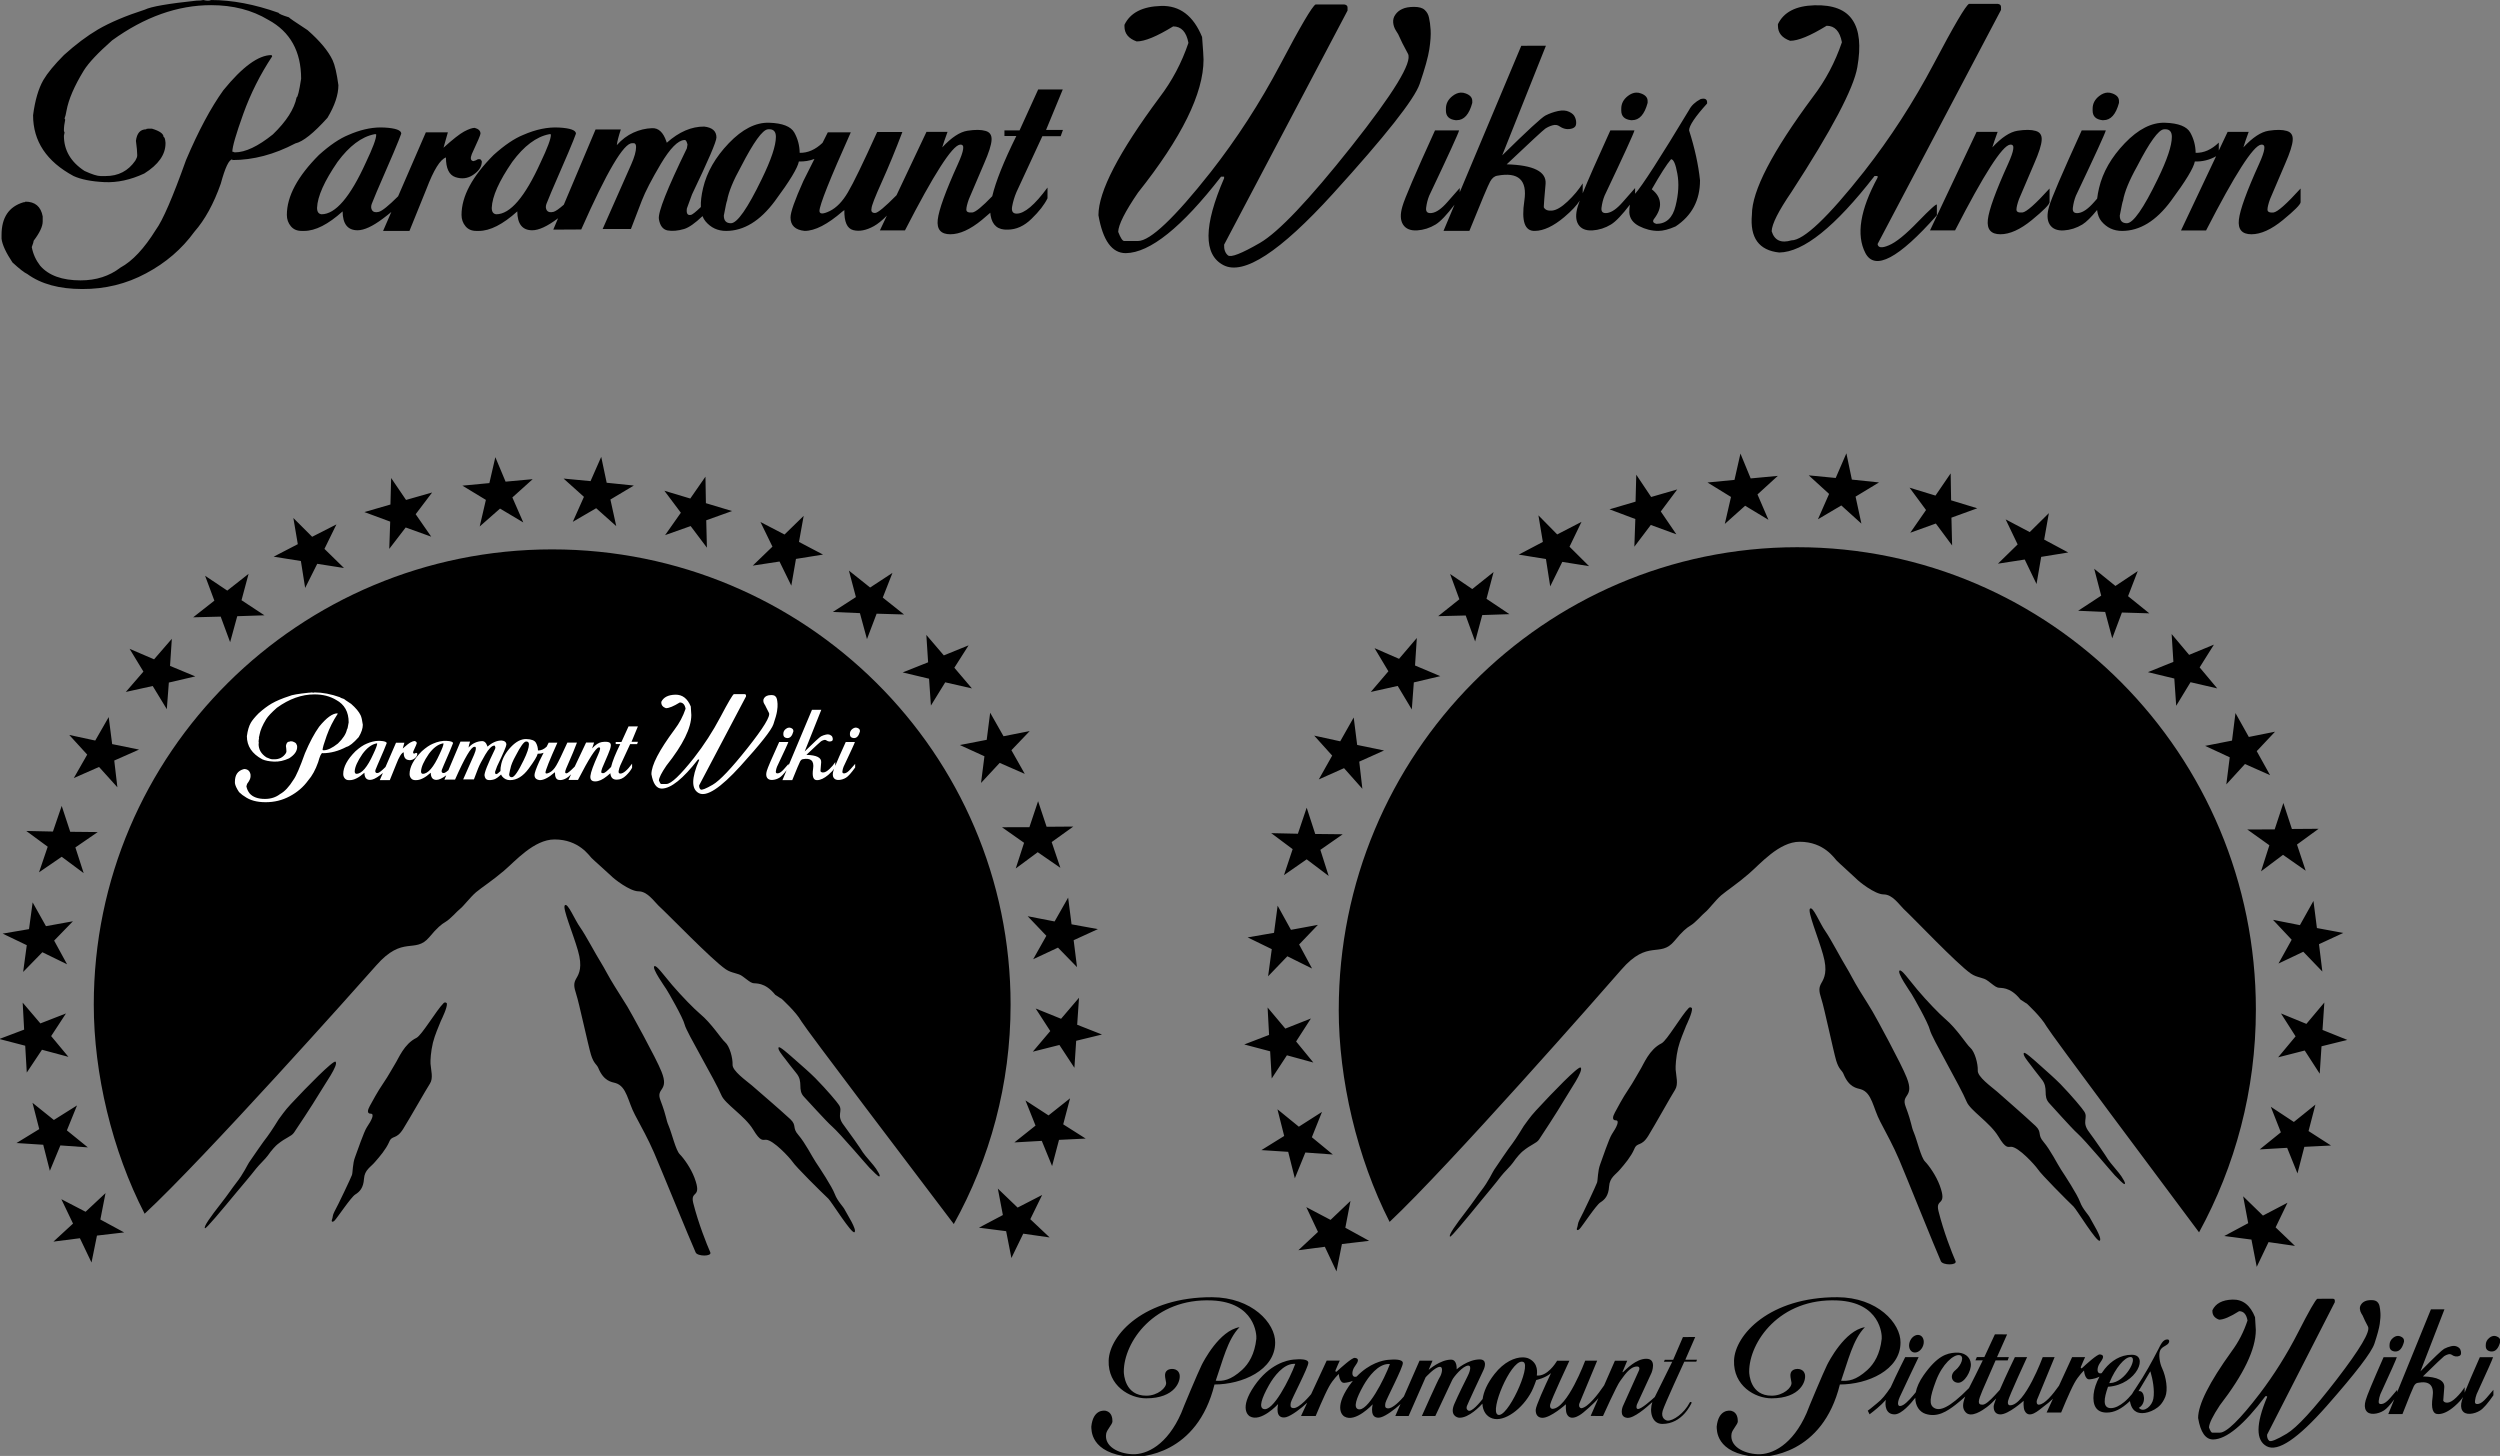 <?xml version="1.0" encoding="UTF-8" standalone="no"?>
<!-- Created with Inkscape (http://www.inkscape.org/) -->

<svg
   width="310.842mm"
   height="181.023mm"
   viewBox="0 0 310.842 181.023"
   version="1.1"
   id="svg4875"
   xml:space="preserve"
   xmlns="http://www.w3.org/2000/svg"
   xmlns:svg="http://www.w3.org/2000/svg"><rect x="0" y="0" width="310.842" height="181.023" fill="#808080" stroke="none"/><defs
     id="defs4872" /><g
     id="layer1"
     transform="translate(71.565,-81.978)"><g
       id="layer1-5"
       transform="matrix(0.413,0,0,0.411,70.32,146.958)"><path
         d="m -315.314,145.874 c 0,20.742 5.48,44.069 15.311,63.207 17.75,-16.498 64.382,-69.005 69.72,-75.115 8.118,-9.292 11.638,-3.379 15.994,-8.563 2.351,-2.867 3.72,-3.941 4.749,-4.536 1.676,-0.98 3.593,-3.326 4.524,-4.037 0.951,-0.719 3.113,-3.586 4.785,-5.014 1.687,-1.419 5.025,-3.589 8.373,-6.467 3.339,-2.836 9.053,-9.501 15.258,-9.501 7.38,0 10.474,4.986 11.128,5.592 0.542,0.593 5.077,4.587 5.829,5.349 0.81,0.898 5.697,4.756 8.342,4.756 2.602,0 4.539,2.878 5.961,4.286 3.102,2.847 16.057,16.393 20.282,19.292 1.919,1.305 3.705,1.065 5.115,2.17 1.453,1.042 2.162,1.762 2.995,2.003 0.812,0.249 3.582,-0.47 6.807,3.566 1.486,1.012 1.901,1.19 1.901,1.19 0,0 4.365,3.963 5.936,6.787 1.41,2.419 34.181,45.834 45.906,61.361 10.873,-19.688 17.099,-42.308 17.099,-66.377 0,-76.074 -61.827,-137.726 -138.052,-137.726 -76.224,0.04 -137.984,61.703 -137.963,137.779 m 104.458,4.963 c 0.47,-1.011 1.959,-4.088 1.86,-5.317 0,-0.221 -0.523,-0.595 -0.993,-0.167 -2.152,2.127 -6.534,9.666 -8.165,10.512 -3.745,1.824 -5.369,6.193 -6.462,7.904 -0.82,1.294 -1.849,3.348 -3.614,5.944 -1.562,2.254 -3.348,5.6 -3.991,6.779 -0.663,1.209 -0.898,2.317 0.288,2.317 1.233,0 0.271,1.969 -1.186,4.128 -0.846,1.263 -2.899,7.311 -3.51,8.948 -0.789,2.012 -0.684,4.609 -0.95,5.453 -0.277,0.824 -4.236,9.22 -5.266,11.065 -0.637,1.201 -0.458,1.668 -0.705,2.295 -0.36,0.844 0.089,1.042 0.705,0.479 0.773,-0.76 4.989,-7.164 6.274,-7.935 1.28,-0.793 2.44,-1.96 2.607,-4.733 0.183,-2.733 1.989,-3.484 3.338,-5.121 1.379,-1.584 3.224,-3.734 4.216,-5.966 0.91,-2.314 2.09,-0.552 4.247,-4.003 2.152,-3.484 6.978,-12.056 8.055,-13.704 1.07,-1.669 0.312,-4.056 0.172,-6.026 -0.052,-1.023 0.078,-3.631 0.726,-6.351 0.6,-2.4 1.724,-4.904 2.355,-6.499 m 132.092,46.919 c 0.308,-0.365 -0.549,-1.439 -1.018,-2.274 -0.473,-0.824 -3.464,-4.099 -4.012,-5.005 -0.491,-0.887 -4.321,-6.351 -5.691,-8.155 -2.406,-3.077 -0.201,-4.202 -1.466,-6.122 -0.503,-0.824 -3.584,-4.524 -7.177,-8.195 -1.839,-1.835 -3.897,-3.609 -5.684,-5.195 -2.81,-2.502 -4.963,-4.388 -5.291,-4.077 -0.507,0.501 1.185,2.524 1.881,3.419 0.683,0.886 1.87,2.504 3.339,4.297 2.437,2.878 0.192,5.048 2.499,7.374 0.388,0.374 6.798,7.538 8.36,8.863 2.361,2.076 10.699,11.963 11.272,12.515 0.986,0.895 2.694,2.898 2.988,2.555 m -38.055,-14.172 c 2.288,3.836 2.919,3.076 3.881,3.107 2.185,0.062 7.021,5.275 8.014,6.694 0.908,1.45 8.766,9.249 10.766,11.138 0.877,0.833 7.068,10.844 7.871,10.135 0.846,-0.719 -2.355,-5.6 -2.868,-6.663 -0.448,-1.054 -2.245,-2.629 -3.082,-4.903 -0.837,-2.241 -4.524,-7.841 -5.72,-9.634 -1.181,-1.784 -3.113,-5.725 -5.245,-8.229 -1.948,-2.21 -0.375,-2.816 -2.408,-4.754 -1.216,-1.127 -4.992,-4.515 -5.849,-5.226 -0.817,-0.697 -3.919,-3.441 -5.715,-4.983 -1.756,-1.493 -5.965,-4.444 -5.82,-6.32 0.078,-1.92 -0.855,-5.58 -2.288,-6.801 -1.04,-0.856 -4.075,-5.714 -7.543,-8.572 -1.734,-1.471 -5.474,-5.297 -8.342,-8.665 -2.705,-3.201 -4.745,-6.133 -5.37,-5.725 -0.879,0.584 3.165,6.247 3.573,6.915 0.44,0.646 5.077,8.685 5.564,10.813 0.469,2.139 9.157,16.77 11.047,21.327 1.071,2.626 7.021,6.203 9.534,10.345 m -53.224,-40.839 c 0.772,2.255 3.593,15.478 4.419,18.229 0.837,2.733 1.712,2.869 2.172,3.932 1.669,4.119 4.004,4.297 5.231,4.64 3.41,1.023 3.682,5.6 5.86,9.657 2.026,3.838 3.939,7.269 5.727,11.41 1.805,4.17 10.962,26.727 12.524,30.18 0.56,1.241 4.901,1.241 4.419,0 -1.089,-2.493 -3.582,-8.73 -5.144,-14.945 -1.002,-4.034 2.774,-1.167 0.377,-7.623 -1.114,-2.983 -3.236,-5.923 -4.421,-7.122 -1.221,-1.19 -2.386,-6.309 -3.348,-8.594 -0.962,-2.241 -0.46,-2.357 -2.482,-7.748 -1.511,-3.889 2.759,-2.606 0.308,-8.677 -1.52,-3.932 -9.371,-18.186 -10.248,-19.637 -0.471,-0.802 -1.991,-3.252 -3.85,-6.184 -1.756,-2.784 -3.223,-5.756 -4.044,-7.028 -1.64,-2.617 -4.633,-8.354 -6.289,-10.719 -1.714,-2.38 -3.776,-7.634 -4.655,-6.759 -0.835,0.762 2.513,8.657 3.923,13.671 1.458,4.997 0.366,7.019 -0.48,8.458 -0.816,1.408 -0.816,2.346 -6.3e-4,4.859 m -1.06,-142.983 7.041,-4.119 6.043,5.413 -1.756,-8.042 7.052,-4.232 -8.175,-0.844 -1.645,-7.832 -3.214,7.342 -8.116,-0.773 6.126,5.527 z m 129.211,92.395 6.655,4.703 -2.511,7.77 6.617,-4.923 6.818,4.725 -2.614,-7.79 6.505,-4.691 -8.034,0.062 -2.564,-7.738 -2.614,7.863 z m 19.92,21.285 -4.075,7.215 -8.108,-1.584 5.626,5.923 -3.97,7.09 7.47,-3.515 5.731,5.903 -1.013,-8.144 7.297,-3.357 -7.93,-1.45 z m -220.56,49.639 c -0.663,-0.502 -8.389,7.373 -13.472,12.849 -1.808,1.918 -2.961,3.711 -3.636,4.578 0,0 -2.257,3.691 -3.432,5.235 -1.212,1.522 -4.205,5.932 -5.5,7.83 -0.46,0.657 -1.656,3.411 -3.949,6.3 -1.134,1.45 -2.32,3.317 -4.556,6.173 -2.998,3.849 -5.286,7.019 -4.748,7.416 0.308,0.229 4.716,-5.079 9.445,-10.815 1.97,-2.388 4.106,-4.849 5.903,-7.184 0.867,-1.127 2.899,-3.036 3.563,-3.994 1.16,-1.691 2.418,-3.005 2.936,-3.411 2.627,-2.147 4.105,-2.314 4.931,-3.504 0.438,-0.615 5.626,-8.467 7.516,-11.669 1.734,-2.993 6.012,-8.874 4.999,-9.803 m 201.895,51.275 1.584,8.124 3.562,-7.373 7.945,1.139 -5.82,-5.518 3.564,-7.331 -7.38,3.818 -5.956,-5.747 1.515,8 -7.2,3.827 z m 15.916,-27.625 8.025,-0.394 -6.76,-4.308 2.064,-7.873 -6.485,5.172 -6.941,-4.526 3.024,7.612 -6.371,5.09 8.257,-0.47 3.102,7.623 z m 5.47,-34.829 0.553,-8.167 -5.401,6.362 -7.648,-3.108 4.392,6.819 -5.258,6.246 8.012,-2.032 4.512,6.903 0.535,-8.167 7.767,-1.898 z M -143.318,3.787 l 7.695,-2.742 4.898,6.538 -0.203,-8.289 7.771,-2.796 -7.871,-2.376 -0.136,-8.019 -4.57,6.612 -7.798,-2.357 4.963,6.652 z m 96.142,66.898 -1.024,8.073 5.617,-6.07 7.552,3.326 -4.021,-7.164 5.51,-5.787 -7.889,1.564 -4.021,-7.122 -1.04,8.207 -8.097,1.575 z m -61.693,-58.909 3.553,7.3 1.402,-8.093 8.148,-1.312 -7.242,-3.827 1.411,-7.886 -5.766,5.643 -7.24,-3.785 3.606,7.456 -5.929,5.737 z m 37.077,33.548 7.94,1.898 0.564,8.124 4.309,-7.028 8.034,1.844 -5.291,-6.255 4.289,-6.779 -7.456,3.045 -5.264,-6.195 0.533,8.28 z m -12.87,-17.937 2.123,7.863 2.908,-7.697 8.249,0.24 -6.398,-5.11 2.91,-7.467 -6.718,4.422 -6.389,-5.121 2.109,8.011 -6.94,4.504 z m -236.663,49.89 7.594,-3.359 5.522,6.153 -0.941,-8.091 7.465,-3.317 -8.098,-1.657 -1.039,-8.176 -4.054,7.102 -7.83,-1.7 5.412,5.954 z m -9.209,110.936 1.999,7.884 3.166,-7.685 8.269,0.595 -6.31,-5.142 3.05,-7.549 -6.968,4.399 -6.436,-5.193 2.033,7.957 -6.849,4.213 z m 104.175,-180.265 4.947,-6.476 7.689,2.784 -4.685,-6.799 4.952,-6.569 -7.851,2.252 -4.482,-6.634 -0.214,8.02 -7.841,2.285 7.769,2.887 z m -26.604,3.671 1.284,8.144 3.637,-7.3 8.054,1.272 -5.882,-5.787 3.604,-7.405 -7.308,3.745 -5.657,-5.682 1.337,7.915 -7.265,3.785 z m -24.145,16.821 2.842,7.738 2.141,-7.863 8.186,-0.272 -6.9,-4.566 2.126,-7.977 -6.414,5.068 -6.676,-4.484 2.789,7.529 -6.384,5.037 z m -38.889,195.397 1.64,-8.144 8.19,-0.96 -7.167,-3.9 1.552,-7.988 -6.002,5.642 -7.297,-3.807 3.52,7.382 -5.903,5.455 7.972,-1.023 z m 116.869,-222.668 6.117,-5.411 7.004,4.192 -3.291,-7.561 6.117,-5.529 -8.159,0.753 -3.082,-7.405 -1.798,7.841 -8.122,0.773 7.072,4.306 z m -98.445,48.264 4.247,7.017 0.61,-8.062 7.967,-1.865 -7.606,-3.172 0.538,-8.195 -5.35,6.204 -7.37,-3.181 4.168,6.895 -5.301,6.153 z m -34.225,56.363 6.827,-4.702 6.614,4.943 -2.497,-7.77 6.733,-4.649 -8.284,-0.084 -2.565,-7.833 -2.643,7.759 -8.023,-0.176 6.451,4.765 z m -4.78,30.138 5.788,-5.964 7.434,3.649 -3.892,-7.164 5.657,-5.85 -8.118,1.482 -4.011,-7.195 -1.091,8.091 -7.94,1.357 7.266,3.504 z m 1.092,30.441 4.575,-6.903 7.961,2.15 -5.197,-6.28 4.461,-6.85 -7.705,3.014 -5.328,-6.289 0.439,8.164 -7.465,2.838 7.789,2.034 z"
         id="path3928"
         style="fill:#000000;stroke-width:0.332" /><path
         id="text2396"
         style="font-weight:600;font-size:33.755px;font-family:'DIGI Sans';-inkscape-font-specification:'DIGI Sans Semi-Bold';fill:#ffffff;stroke-width:0.474;stroke-linecap:round;paint-order:stroke fill markers;stop-color:#000000"
         d="m -249.748,51.374 c -0.171,0.049 -0.44,0.073 -0.808,0.073 -3.233,0.343 -5.193,0.687 -5.879,1.03 -2.192,0.711 -3.981,1.471 -5.365,2.28 -1.262,0.748 -2.56,1.728 -3.895,2.942 -1.102,1.115 -1.886,2.072 -2.351,2.869 -0.563,0.993 -0.956,2.341 -1.176,4.045 0,2.991 1.543,5.321 4.63,6.988 0.857,0.392 2.027,0.625 3.509,0.698 1.482,0.074 3.007,-0.257 4.574,-0.993 1.617,-1.017 2.425,-2.17 2.425,-3.457 v -0.073 c -0.037,-0.441 -0.11,-0.662 -0.22,-0.662 0,-0.368 -0.441,-0.686 -1.323,-0.956 h -0.441 c -0.147,0 -0.22,0.024 -0.22,0.073 -0.674,0 -1.066,0.442 -1.176,1.324 0.098,0.723 0.147,1.263 0.147,1.618 v 0.073 c 0,0.147 -0.073,0.343 -0.22,0.588 -0.808,1.177 -1.935,1.766 -3.38,1.766 h -0.588 c -0.38,0 -0.992,-0.197 -1.837,-0.589 -1.568,-1.03 -2.352,-2.378 -2.352,-4.045 l 0.074,-0.368 c -0.049,-0.098 -0.074,-0.172 -0.074,-0.221 0,-0.392 0.049,-0.809 0.147,-1.25 l -0.073,-0.147 c 0.086,-0.208 0.159,-0.503 0.221,-0.883 0.233,-1.299 0.894,-2.844 1.984,-4.634 0.539,-0.87 1.617,-2.022 3.233,-3.456 3.711,-2.697 7.484,-4.045 11.317,-4.045 2.499,0 4.679,0.564 6.541,1.691 2.499,1.361 3.747,3.616 3.747,6.766 -0.22,1.422 -0.392,2.133 -0.514,2.133 -0.269,1.348 -1.176,2.77 -2.719,4.265 -1.702,1.373 -3.148,2.06 -4.336,2.06 -0.049,0 -0.122,-0.024 -0.22,-0.073 h -0.074 c 0,-0.564 0.416,-2.011 1.249,-4.34 0.833,-2.329 1.935,-4.536 3.307,-6.619 l -0.074,-0.147 c -1.494,0 -3.331,1.349 -5.511,4.045 -1.433,2.01 -2.854,4.683 -4.263,8.017 -1.519,4.278 -2.67,6.95 -3.454,8.017 -1.323,2.145 -2.67,3.591 -4.042,4.339 -1.262,0.981 -2.781,1.471 -4.556,1.471 -2.119,0 -3.662,-0.564 -4.63,-1.692 -0.49,-0.637 -0.808,-1.348 -0.955,-2.133 0.147,-0.392 0.221,-0.638 0.221,-0.736 0.686,-0.907 1.029,-1.643 1.029,-2.206 v -0.588 c -0.208,-1.128 -0.869,-1.691 -1.984,-1.691 0,0.049 -0.074,0.073 -0.221,0.073 -1.666,0.503 -2.499,1.753 -2.499,3.751 v 0.441 c 0.086,0.686 0.502,1.594 1.249,2.722 0.796,0.735 1.359,1.177 1.69,1.324 1.568,1.152 3.662,1.729 6.284,1.729 2.621,0.012 5.052,-0.588 7.294,-1.802 2.254,-1.201 4.097,-2.795 5.53,-4.781 1.2,-1.373 2.205,-3.212 3.013,-5.517 0.502,-1.863 0.943,-2.795 1.323,-2.795 v 0.074 c 2.388,0 4.789,-0.638 7.202,-1.913 0.87,-0.196 2.094,-1.177 3.674,-2.942 0.833,-1.397 1.249,-2.648 1.249,-3.751 -0.184,-1.361 -0.404,-2.317 -0.662,-2.869 -0.502,-1.066 -1.457,-2.219 -2.866,-3.457 -1.421,-0.932 -2.132,-1.422 -2.132,-1.471 -0.759,-0.233 -1.151,-0.405 -1.176,-0.515 -2.744,-0.981 -5.315,-1.471 -7.716,-1.471 -0.086,0.049 -0.208,0.073 -0.368,0.073 -0.147,0 -0.319,-0.024 -0.515,-0.073 z m 127.134,0.515 c -0.38,0.196 -1.727,2.501 -4.042,6.914 -2.315,4.401 -4.967,8.519 -7.955,12.356 -4.14,5.271 -6.908,7.906 -8.304,7.906 h -1.58 c -0.184,0 -0.411,-0.349 -0.68,-1.048 0.025,-0.821 0.778,-2.323 2.26,-4.505 4.997,-6.313 7.495,-11.412 7.495,-15.298 0,-0.282 -0.055,-1.147 -0.165,-2.593 -0.992,-2.439 -2.553,-3.628 -4.684,-3.567 -2.131,0.061 -3.527,0.784 -4.189,2.17 v 0.184 c 0,0.821 0.465,1.397 1.396,1.728 0.919,0 2.309,-0.576 4.17,-1.728 0.931,0 1.512,0.631 1.745,1.894 -0.772,2.292 -1.874,4.382 -3.307,6.27 -4.654,6.301 -6.981,10.812 -6.981,13.533 0.502,2.905 1.543,4.358 3.123,4.358 2.768,-0.037 6.399,-2.966 10.894,-8.789 h 0.349 v 0.184 c -2.352,5.455 -2.376,8.783 -0.074,9.984 2.303,1.201 6.467,-1.526 12.493,-8.182 6.026,-6.668 9.339,-10.885 9.939,-12.65 0.6,-1.765 0.968,-3.096 1.102,-3.991 0.135,-0.907 0.184,-1.642 0.147,-2.206 -0.037,-0.564 -0.098,-1.03 -0.184,-1.397 -0.073,-0.368 -0.239,-0.668 -0.496,-0.901 -0.245,-0.233 -0.649,-0.349 -1.212,-0.349 -0.563,0 -1.011,0.08 -1.342,0.239 -0.331,0.147 -0.594,0.361 -0.789,0.643 -0.196,0.27 -0.282,0.57 -0.258,0.901 0.025,0.331 0.129,0.643 0.312,0.938 0.196,0.282 0.343,0.552 0.441,0.809 0.098,0.257 0.41,0.877 0.937,1.857 0.527,0.968 -1.635,4.529 -6.485,10.683 -4.85,6.141 -8.328,9.825 -10.435,11.051 -2.107,1.226 -3.326,1.704 -3.656,1.434 -0.318,-0.27 -0.465,-0.68 -0.441,-1.232 l 14.11,-26.9 v -0.35 c 0,-0.196 -0.123,-0.312 -0.368,-0.349 z m 23.516,4.744 -7.037,16.835 v -0.488 l -1.415,1.618 c -0.661,0.76 -1.249,1.176 -1.763,1.25 -0.502,0.074 -0.723,-0.129 -0.662,-0.607 0.061,-0.49 0.178,-0.95 0.349,-1.379 2.205,-4.67 3.344,-7.171 3.417,-7.502 h -2.756 c -2.241,4.94 -3.485,7.857 -3.73,8.752 -0.257,0.883 -0.232,1.569 0.074,2.06 0.306,0.49 0.839,0.717 1.599,0.68 0.759,-0.049 1.47,-0.275 2.131,-0.68 0.553,-0.342 1.274,-1.105 2.158,-2.274 l -1.258,3.009 h 2.958 c 1.36,-3.383 2.15,-5.271 2.37,-5.663 0.22,-0.405 0.496,-0.631 0.826,-0.68 2.413,-0.454 3.442,0.502 3.086,2.868 -0.355,2.366 0.049,3.524 1.213,3.475 0.992,-0.012 2.106,-0.539 3.343,-1.581 0.842,-0.717 1.431,-1.351 1.779,-1.903 -0.106,0.286 -0.192,0.531 -0.236,0.69 -0.257,0.883 -0.232,1.569 0.074,2.06 0.306,0.49 0.839,0.717 1.598,0.68 0.759,-0.049 1.47,-0.275 2.131,-0.68 0.674,-0.417 1.593,-1.447 2.756,-3.089 v -1.103 l -1.415,1.618 c -0.661,0.76 -1.25,1.176 -1.764,1.25 -0.502,0.074 -0.723,-0.129 -0.662,-0.607 0.061,-0.49 0.178,-0.95 0.349,-1.379 2.205,-4.67 3.344,-7.171 3.417,-7.502 h -2.756 c -1.532,3.376 -2.561,5.734 -3.16,7.22 v -1.135 c -0.453,0.723 -1.029,1.416 -1.727,2.078 -0.686,0.65 -1.273,0.999 -1.763,1.048 -0.478,0.049 -0.796,-0.074 -0.955,-0.368 v -0.147 c 0,-0.184 0.068,-1.036 0.202,-2.556 0.11,-1.41 -1.372,-2.158 -4.446,-2.243 2.695,-2.562 4.165,-3.928 4.41,-4.1 0.257,-0.172 0.539,-0.3 0.845,-0.386 0.306,-0.086 0.575,-0.043 0.808,0.129 0.233,0.159 0.472,0.258 0.717,0.294 0.257,0.037 0.508,0.012 0.753,-0.074 0.257,-0.098 0.392,-0.269 0.404,-0.515 0.025,-0.257 -0.018,-0.509 -0.129,-0.754 -0.098,-0.257 -0.319,-0.466 -0.662,-0.625 -0.343,-0.172 -0.771,-0.202 -1.286,-0.092 -0.502,0.11 -0.98,0.282 -1.433,0.515 -0.441,0.233 -2.088,1.759 -4.942,4.578 0.919,-2.292 2.584,-6.491 4.997,-12.595 z m -55.226,5.02 -2.131,4.707 h -1.727 v 0.644 h 1.359 c -1.438,2.927 -2.353,5.229 -2.751,6.916 -1.147,1.202 -1.912,1.833 -2.283,1.873 -0.453,0.037 -0.68,-0.074 -0.68,-0.331 0,-0.257 0.098,-0.662 0.294,-1.214 l 1.727,-4.063 c 0.551,-1.263 0.839,-2.17 0.864,-2.722 0.037,-0.564 -0.196,-0.913 -0.698,-1.048 -0.49,-0.147 -1.176,-0.153 -2.058,-0.018 -0.87,0.135 -1.831,0.772 -2.884,1.912 0.122,-0.417 0.325,-1.011 0.606,-1.784 h -2.406 l -3.427,7.284 c -1.306,1.331 -2.144,2.038 -2.452,2.038 -0.343,0 -0.478,-0.171 -0.405,-0.515 0,-0.294 0.392,-1.312 1.176,-3.052 0.784,-1.753 1.568,-3.665 2.352,-5.737 h -2.885 c -1.604,3.567 -2.719,5.878 -3.343,6.932 -0.612,1.054 -1.305,1.771 -2.076,2.151 -0.759,0.368 -1.151,0.368 -1.176,0 0,-0.674 1.194,-3.689 3.583,-9.046 h -2.627 l -0.603,1.206 c -0.823,0.788 -1.694,1.172 -2.613,1.147 -0.012,-0.834 -0.214,-1.606 -0.606,-2.317 -0.392,-0.711 -1.353,-1.091 -2.884,-1.14 -1.531,-0.049 -3.068,0.735 -4.611,2.353 -1.531,1.606 -2.511,3.322 -2.939,5.149 -0.2,0.847 -0.282,1.572 -0.255,2.183 -0.604,0.585 -1.005,0.905 -1.159,0.905 -0.367,0.074 -0.514,-0.171 -0.441,-0.735 l 0.588,-1.618 c 1.862,-3.898 2.793,-6.08 2.793,-6.546 0,-0.723 -0.465,-1.14 -1.396,-1.25 -1.458,-0.012 -2.885,0.607 -4.281,1.857 l -0.055,-0.166 c -0.355,-1.042 -0.901,-1.544 -1.635,-1.507 -0.723,0.025 -1.433,0.196 -2.131,0.515 -0.698,0.319 -1.329,0.797 -1.892,1.434 0.049,-0.417 0.202,-1.017 0.459,-1.802 h -2.884 l -3.63,8.647 c -0.535,0.47 -0.94,0.76 -1.184,0.823 -0.367,0.086 -0.618,0.031 -0.753,-0.165 -0.135,-0.208 -0.153,-0.454 -0.055,-0.736 l 0.57,-1.397 c 1.629,-3.739 2.565,-5.969 2.81,-6.693 0,-0.392 -0.643,-0.625 -1.929,-0.699 -1.286,-0.074 -2.652,0.209 -4.097,0.846 -1.004,0.405 -2.131,1.171 -3.38,2.299 -2.45,2.464 -3.674,4.762 -3.674,6.895 0,0.503 0.153,0.938 0.459,1.306 0.294,0.355 0.704,0.533 1.231,0.533 h 0.294 c 1.274,0 2.738,-0.748 4.391,-2.243 0.012,1.446 0.582,2.17 1.709,2.17 0.747,0 1.715,-0.447 2.903,-1.342 0.021,-0.015 0.034,-0.027 0.054,-0.042 l -0.55,1.311 3.197,-0.018 c 2.927,-6.656 4.868,-9.96 5.824,-9.911 h 0.22 c 0.147,0.037 0.221,0.184 0.221,0.441 0,0.49 -0.183,1.152 -0.551,1.986 -0.367,0.834 -1.458,3.31 -3.27,7.429 h 3.233 c 0.441,-1.177 0.857,-2.268 1.249,-3.273 0.392,-1.017 1.115,-2.42 2.168,-4.21 1.066,-1.79 1.959,-2.703 2.682,-2.74 h 0.074 c 0.11,0 0.208,0.172 0.294,0.515 l -0.073,0.441 c -2.254,4.646 -3.32,7.355 -3.197,8.128 0.122,0.76 0.453,1.195 0.992,1.305 0.551,0.098 1.182,0.043 1.892,-0.165 0.547,-0.167 1.248,-0.662 2.103,-1.481 0.086,0.228 0.199,0.428 0.341,0.598 0.612,0.735 1.396,1.104 2.352,1.104 2.033,0 3.895,-1.146 5.585,-3.439 1.69,-2.292 2.603,-3.806 2.737,-4.541 0.621,0.023 1.215,-0.075 1.782,-0.293 l -1.267,2.536 c -0.98,2.194 -1.47,3.592 -1.47,4.192 0,0.919 0.539,1.434 1.617,1.544 1.176,0 2.621,-0.748 4.336,-2.243 l 0.202,-0.147 c -0.025,1.348 0.313,2.114 1.011,2.298 0.698,0.184 1.488,0.031 2.37,-0.459 0.446,-0.251 0.939,-0.653 1.48,-1.206 l -0.8,1.702 h 2.866 c 3.295,-6.448 5.389,-9.733 6.283,-9.855 0.306,-0.037 0.429,0.135 0.368,0.515 -0.049,0.368 -0.245,0.932 -0.588,1.692 -1.421,3.15 -2.192,5.289 -2.315,6.417 -0.122,1.115 0.355,1.673 1.433,1.673 1.078,0 2.278,-0.546 3.601,-1.637 0.386,-0.318 0.699,-0.59 0.974,-0.838 0.007,0.114 0.018,0.222 0.036,0.324 0.196,1.128 0.845,1.667 1.948,1.618 0.98,0 1.892,-0.417 2.737,-1.25 0.857,-0.834 1.463,-1.618 1.819,-2.353 v -1.232 c -1.458,1.998 -2.633,2.997 -3.527,2.997 -0.441,0 -0.613,-0.276 -0.515,-0.828 0.098,-0.552 0.263,-1.103 0.496,-1.655 l 2.958,-6.417 h 2.095 l 0.257,-0.717 h -1.929 l 1.911,-4.652 z m 48.304,0.363 c -0.314,0.015 -0.628,0.146 -0.942,0.391 -0.502,0.392 -0.753,0.876 -0.753,1.452 v 0.221 c 0,0.65 0.368,1.018 1.102,1.104 h 0.147 c 0.821,0 1.409,-0.662 1.764,-1.986 v -0.221 c 0,-0.392 -0.251,-0.681 -0.753,-0.864 -0.188,-0.074 -0.377,-0.106 -0.565,-0.097 z m 20.044,0 c -0.314,0.015 -0.628,0.146 -0.942,0.391 -0.502,0.392 -0.753,0.876 -0.753,1.452 v 0.221 c 0,0.65 0.368,1.018 1.102,1.104 h 0.147 c 0.821,0 1.408,-0.662 1.763,-1.986 v -0.221 c 0,-0.392 -0.251,-0.681 -0.753,-0.864 -0.188,-0.074 -0.376,-0.106 -0.565,-0.097 z m -143.571,4.002 c -1.143,0.013 -2.346,0.299 -3.611,0.857 -1.004,0.405 -2.131,1.171 -3.38,2.299 -2.45,2.464 -3.674,4.762 -3.674,6.895 0,0.503 0.153,0.938 0.459,1.306 0.294,0.355 0.704,0.533 1.231,0.533 h 0.294 c 1.274,0 2.738,-0.748 4.391,-2.243 0.012,1.446 0.582,2.17 1.709,2.17 0.747,0 1.715,-0.447 2.903,-1.342 0.381,-0.284 0.695,-0.533 0.955,-0.754 l -0.936,2.17 h 3.013 l 1.948,-4.836 c 0.821,-2.17 1.561,-3.371 2.223,-3.604 0,1.263 0.361,2.017 1.084,2.262 0.735,0.245 1.409,0.159 2.021,-0.258 0.625,-0.417 0.956,-0.895 0.992,-1.434 v -0.147 c -0.073,-0.147 -0.147,-0.221 -0.221,-0.221 h -0.22 c -0.147,0.098 -0.319,0.172 -0.515,0.221 -0.318,-0.049 -0.38,-0.319 -0.184,-0.809 0.661,-1.422 0.992,-2.206 0.992,-2.353 0,-0.319 -0.221,-0.54 -0.662,-0.662 -0.282,0 -0.686,0.141 -1.212,0.423 -0.514,0.282 -1.298,0.901 -2.352,1.857 l 0.496,-1.765 h -2.517 l -3.177,7.364 -5.8e-4,-0.009 c -1.09,1.091 -1.825,1.685 -2.205,1.784 -0.367,0.086 -0.618,0.031 -0.753,-0.165 -0.135,-0.208 -0.153,-0.454 -0.055,-0.736 l 0.57,-1.397 c 1.629,-3.739 2.565,-5.969 2.81,-6.693 0,-0.392 -0.643,-0.625 -1.929,-0.699 -0.161,-0.009 -0.323,-0.013 -0.486,-0.011 z m 44.537,0.207 c 0.469,0.023 0.704,0.313 0.704,0.871 0,1.017 -0.539,2.636 -1.617,4.854 -1.629,3.383 -2.805,5.075 -3.527,5.075 -0.539,0 -0.808,-0.294 -0.808,-0.882 0.208,-1.115 0.331,-1.68 0.368,-1.692 0.171,-1.017 0.71,-2.341 1.616,-3.972 1.421,-2.77 2.438,-4.186 3.05,-4.248 0.076,-0.008 0.148,-0.01 0.215,-0.006 z m -45.104,0.561 c 0.087,-0.005 0.126,0.025 0.117,0.089 0,0.454 -0.392,1.508 -1.176,3.162 -1.788,3.972 -3.478,5.958 -5.07,5.958 -0.343,-0.037 -0.514,-0.282 -0.514,-0.736 0.049,-1.312 0.832,-3.077 2.351,-5.295 1.335,-1.814 2.731,-2.868 4.189,-3.162 0.04,-0.009 0.075,-0.015 0.104,-0.016 z m 19.97,0 c 0.087,-0.005 0.126,0.025 0.117,0.089 0,0.454 -0.392,1.508 -1.176,3.162 -1.788,3.972 -3.479,5.958 -5.071,5.958 -0.343,-0.037 -0.514,-0.282 -0.514,-0.736 0.049,-1.312 0.832,-3.077 2.351,-5.295 1.335,-1.814 2.731,-2.868 4.189,-3.162 0.04,-0.009 0.075,-0.015 0.104,-0.016 z" /></g><g
       id="g6741"
       transform="matrix(4.049,0,0,4.049,-32.659,-838.7)"><path
         d="m 31.501,258.39 c 0,2.138 0.559,4.543 1.562,6.516 1.811,-1.701 6.569,-7.113 7.114,-7.743 0.828,-0.958 1.188,-0.348 1.632,-0.883 0.24,-0.295 0.38,-0.406 0.485,-0.468 0.171,-0.101 0.367,-0.343 0.462,-0.416 0.097,-0.074 0.318,-0.37 0.488,-0.517 0.172,-0.146 0.513,-0.37 0.854,-0.667 0.341,-0.292 0.924,-0.979 1.557,-0.979 0.753,0 1.069,0.514 1.135,0.576 0.055,0.061 0.518,0.473 0.595,0.551 0.083,0.092 0.581,0.49 0.851,0.49 0.266,0 0.463,0.297 0.608,0.442 0.317,0.293 1.638,1.69 2.069,1.989 0.196,0.135 0.378,0.11 0.522,0.224 0.148,0.107 0.221,0.182 0.306,0.206 0.083,0.026 0.365,-0.049 0.695,0.368 0.152,0.104 0.194,0.123 0.194,0.123 0,0 0.445,0.409 0.606,0.7 0.144,0.249 3.488,4.725 4.684,6.325 1.109,-2.03 1.745,-4.361 1.745,-6.842 0,-7.842 -6.309,-14.197 -14.086,-14.197 -7.778,0.004 -14.079,6.361 -14.077,14.203 m 10.658,0.512 c 0.048,-0.104 0.2,-0.421 0.19,-0.548 0,-0.023 -0.053,-0.061 -0.101,-0.017 -0.22,0.219 -0.667,0.996 -0.833,1.084 -0.382,0.188 -0.548,0.638 -0.659,0.815 -0.084,0.133 -0.189,0.345 -0.369,0.613 -0.159,0.232 -0.342,0.577 -0.407,0.699 -0.068,0.125 -0.092,0.239 0.029,0.239 0.126,0 0.028,0.203 -0.121,0.426 -0.086,0.13 -0.296,0.754 -0.358,0.922 -0.08,0.207 -0.07,0.475 -0.097,0.562 -0.028,0.085 -0.432,0.95 -0.537,1.141 -0.065,0.124 -0.047,0.172 -0.072,0.237 -0.037,0.087 0.009,0.107 0.072,0.049 0.079,-0.078 0.509,-0.739 0.64,-0.818 0.131,-0.082 0.249,-0.202 0.266,-0.488 0.019,-0.282 0.203,-0.359 0.341,-0.528 0.141,-0.163 0.329,-0.385 0.43,-0.615 0.093,-0.239 0.213,-0.057 0.433,-0.413 0.22,-0.359 0.712,-1.243 0.822,-1.413 0.109,-0.172 0.032,-0.418 0.018,-0.621 -0.005,-0.105 0.008,-0.374 0.074,-0.655 0.061,-0.247 0.176,-0.505 0.24,-0.67 m 13.478,4.837 c 0.031,-0.038 -0.056,-0.148 -0.104,-0.234 -0.048,-0.085 -0.353,-0.423 -0.409,-0.516 -0.05,-0.091 -0.441,-0.655 -0.581,-0.841 -0.245,-0.317 -0.02,-0.433 -0.15,-0.631 -0.051,-0.085 -0.366,-0.466 -0.732,-0.845 -0.188,-0.189 -0.398,-0.372 -0.58,-0.535 -0.287,-0.258 -0.506,-0.452 -0.54,-0.42 -0.052,0.052 0.121,0.26 0.192,0.352 0.07,0.091 0.191,0.258 0.341,0.443 0.249,0.297 0.02,0.52 0.255,0.76 0.04,0.039 0.694,0.777 0.853,0.914 0.241,0.214 1.092,1.233 1.15,1.29 0.101,0.092 0.275,0.299 0.305,0.263 m -3.883,-1.461 c 0.233,0.395 0.298,0.317 0.396,0.32 0.223,0.006 0.716,0.544 0.818,0.69 0.093,0.149 0.894,0.953 1.098,1.148 0.089,0.086 0.721,1.118 0.803,1.045 0.086,-0.074 -0.24,-0.577 -0.293,-0.687 -0.046,-0.109 -0.229,-0.271 -0.314,-0.505 -0.085,-0.231 -0.462,-0.808 -0.584,-0.993 -0.12,-0.184 -0.318,-0.59 -0.535,-0.848 -0.199,-0.228 -0.038,-0.29 -0.246,-0.49 -0.124,-0.116 -0.509,-0.465 -0.597,-0.539 -0.083,-0.072 -0.4,-0.355 -0.583,-0.514 -0.179,-0.154 -0.609,-0.458 -0.594,-0.651 0.008,-0.198 -0.087,-0.575 -0.233,-0.701 -0.106,-0.088 -0.416,-0.589 -0.77,-0.884 -0.177,-0.152 -0.559,-0.546 -0.851,-0.893 -0.276,-0.33 -0.484,-0.632 -0.548,-0.59 -0.09,0.06 0.323,0.644 0.365,0.713 0.045,0.067 0.518,0.895 0.568,1.115 0.048,0.22 0.934,1.729 1.127,2.199 0.109,0.271 0.716,0.639 0.973,1.066 m -5.431,-4.21 c 0.079,0.232 0.367,1.595 0.451,1.879 0.085,0.282 0.175,0.296 0.222,0.405 0.17,0.425 0.409,0.443 0.534,0.478 0.348,0.105 0.376,0.577 0.598,0.995 0.207,0.396 0.402,0.749 0.584,1.176 0.184,0.43 1.118,2.755 1.278,3.111 0.057,0.128 0.5,0.128 0.451,0 -0.111,-0.257 -0.365,-0.9 -0.525,-1.541 -0.102,-0.416 0.283,-0.12 0.039,-0.786 -0.114,-0.307 -0.33,-0.611 -0.451,-0.734 -0.125,-0.123 -0.243,-0.65 -0.342,-0.886 -0.098,-0.231 -0.047,-0.243 -0.253,-0.799 -0.154,-0.401 0.282,-0.269 0.031,-0.894 -0.155,-0.405 -0.956,-1.875 -1.046,-2.024 -0.048,-0.083 -0.203,-0.335 -0.393,-0.637 -0.179,-0.287 -0.329,-0.593 -0.413,-0.724 -0.167,-0.27 -0.473,-0.861 -0.642,-1.105 -0.175,-0.245 -0.385,-0.787 -0.475,-0.697 -0.085,0.079 0.256,0.892 0.4,1.409 0.149,0.515 0.037,0.724 -0.049,0.872 -0.083,0.145 -0.083,0.242 -6.4e-5,0.501 m -0.108,-14.739 0.718,-0.425 0.617,0.558 -0.179,-0.829 0.72,-0.436 -0.834,-0.087 -0.168,-0.807 -0.328,0.757 -0.828,-0.08 0.625,0.57 z m 13.184,9.525 0.679,0.485 -0.256,0.801 0.675,-0.507 0.696,0.487 -0.267,-0.803 0.664,-0.484 -0.82,0.006 -0.262,-0.798 -0.267,0.811 z m 2.033,2.194 -0.416,0.744 -0.827,-0.163 0.574,0.611 -0.405,0.731 0.762,-0.362 0.585,0.608 -0.103,-0.84 0.745,-0.346 -0.809,-0.15 z m -22.505,5.117 c -0.068,-0.052 -0.856,0.76 -1.375,1.324 -0.184,0.198 -0.302,0.383 -0.371,0.472 0,0 -0.23,0.381 -0.35,0.54 -0.124,0.157 -0.429,0.612 -0.561,0.807 -0.047,0.068 -0.169,0.352 -0.403,0.649 -0.116,0.149 -0.237,0.342 -0.465,0.636 -0.306,0.397 -0.539,0.724 -0.484,0.764 0.031,0.024 0.481,-0.524 0.964,-1.115 0.201,-0.246 0.419,-0.5 0.602,-0.741 0.088,-0.116 0.296,-0.313 0.364,-0.412 0.118,-0.174 0.247,-0.31 0.3,-0.352 0.268,-0.221 0.419,-0.239 0.503,-0.361 0.045,-0.063 0.574,-0.873 0.767,-1.203 0.177,-0.309 0.613,-0.915 0.51,-1.011 m 20.6,5.286 0.162,0.837 0.363,-0.76 0.811,0.117 -0.594,-0.569 0.364,-0.756 -0.753,0.394 -0.608,-0.592 0.155,0.825 -0.735,0.394 z m 1.624,-2.848 0.819,-0.041 -0.69,-0.444 0.211,-0.812 -0.662,0.533 -0.708,-0.467 0.309,0.785 -0.65,0.525 0.843,-0.049 0.317,0.786 z m 0.558,-3.59 0.056,-0.842 -0.551,0.656 -0.78,-0.32 0.448,0.703 -0.536,0.644 0.817,-0.209 0.46,0.712 0.055,-0.842 0.792,-0.196 z m -12.659,-15.268 0.785,-0.283 0.5,0.674 -0.021,-0.854 0.793,-0.288 -0.803,-0.245 -0.014,-0.827 -0.466,0.682 -0.796,-0.243 0.506,0.686 z m 9.81,6.896 -0.105,0.832 0.573,-0.626 0.771,0.343 -0.41,-0.738 0.562,-0.597 -0.805,0.161 -0.41,-0.734 -0.106,0.846 -0.826,0.162 z m -6.295,-6.073 0.362,0.752 0.143,-0.834 0.831,-0.135 -0.739,-0.395 0.144,-0.813 -0.588,0.582 -0.739,-0.39 0.368,0.769 -0.605,0.591 z m 3.783,3.458 0.81,0.196 0.058,0.837 0.44,-0.724 0.82,0.19 -0.54,-0.645 0.438,-0.699 -0.761,0.314 -0.537,-0.639 0.054,0.854 z m -1.313,-1.849 0.217,0.811 0.297,-0.793 0.842,0.025 -0.653,-0.527 0.297,-0.77 -0.685,0.456 -0.652,-0.528 0.215,0.826 -0.708,0.464 z m -24.148,5.143 0.775,-0.346 0.563,0.634 -0.096,-0.834 0.762,-0.342 -0.826,-0.171 -0.106,-0.843 -0.414,0.732 -0.799,-0.175 0.552,0.614 z m -0.94,11.436 0.204,0.813 0.323,-0.792 0.844,0.061 -0.644,-0.53 0.311,-0.778 -0.711,0.454 -0.657,-0.535 0.207,0.82 -0.699,0.434 z m 10.63,-18.582 0.505,-0.668 0.785,0.287 -0.478,-0.701 0.505,-0.677 -0.801,0.232 -0.457,-0.684 -0.022,0.827 -0.8,0.236 0.793,0.298 z m -2.715,0.378 0.131,0.84 0.371,-0.752 0.822,0.131 -0.6,-0.597 0.368,-0.763 -0.746,0.386 -0.577,-0.586 0.136,0.816 -0.741,0.39 z m -2.464,1.734 0.29,0.798 0.218,-0.811 0.835,-0.028 -0.704,-0.471 0.217,-0.822 -0.654,0.522 -0.681,-0.462 0.285,0.776 -0.651,0.519 z m -3.968,20.142 0.167,-0.84 0.836,-0.099 -0.731,-0.402 0.158,-0.823 -0.612,0.582 -0.745,-0.392 0.359,0.761 -0.602,0.562 0.813,-0.105 z m 11.925,-22.954 0.624,-0.558 0.715,0.432 -0.336,-0.779 0.624,-0.57 -0.833,0.078 -0.314,-0.763 -0.183,0.808 -0.829,0.08 0.722,0.444 z m -10.045,4.975 0.433,0.723 0.062,-0.831 0.813,-0.192 -0.776,-0.327 0.055,-0.845 -0.546,0.64 -0.752,-0.328 0.425,0.711 -0.541,0.634 z m -3.492,5.81 0.697,-0.485 0.675,0.51 -0.255,-0.801 0.687,-0.479 -0.845,-0.009 -0.262,-0.807 -0.27,0.8 -0.819,-0.018 0.658,0.491 z m -0.488,3.107 0.591,-0.615 0.759,0.376 -0.397,-0.738 0.577,-0.603 -0.828,0.153 -0.409,-0.742 -0.111,0.834 -0.81,0.14 0.741,0.361 z m 0.111,3.138 0.467,-0.712 0.812,0.222 -0.53,-0.647 0.455,-0.706 -0.786,0.311 -0.544,-0.648 0.045,0.842 -0.762,0.293 0.795,0.21 z"
         id="path3928-7"
         style="fill:#000000;stroke-width:0.034" /><path
         id="path3210"
         style="font-weight:bold;font-size:51.372px;font-family:Paramountain;-inkscape-font-specification:'Paramountain Bold';fill:#000000;stroke-width:0.071;stroke-linecap:round;paint-order:stroke fill markers"
         d="m 27.607,267.219 c -2.077,-0.007 -3.144,1.155 -3.171,1.942 -0.027,0.776 0.643,1.163 1.152,1.163 0.888,0 1.069,-0.533 1.025,-0.734 -0.051,-0.208 -0.288,-0.186 -0.369,-0.132 -0.13,0.087 -0.06,0.256 -0.044,0.384 0.019,0.154 -0.257,0.401 -0.605,0.401 -0.66,0.004 -0.694,-0.658 -0.694,-0.741 3.67e-4,-0.901 0.93,-2.264 2.71,-2.184 1.316,0.059 1.374,1.049 1.36,1.177 -0.05,0.47 -0.232,0.768 -0.441,0.959 -0.357,0.323 -0.588,0.346 -0.806,0.329 0.212,-0.599 0.362,-1.27 0.731,-1.644 -0.622,0.104 -1.11,1.057 -1.162,1.16 -0.103,0.204 -0.595,1.374 -0.629,1.478 -0.427,0.973 -1.056,1.284 -1.504,1.263 -0.435,-0.02 -0.868,-0.246 -0.8,-0.633 0.022,-0.123 0.192,-0.284 0.192,-0.374 0,-0.09 -0.014,-0.277 -0.198,-0.325 -0.061,-0.014 -0.396,-0.049 -0.451,0.485 0.007,0.076 -0.054,0.824 1.21,0.928 0.318,0.022 2.04,-0.062 2.573,-2.222 0.847,0 1.863,-0.44 1.863,-1.288 0.008,-0.592 -0.707,-1.388 -1.941,-1.392 z m 19.204,0 c -2.077,-0.007 -3.144,1.155 -3.171,1.942 -0.027,0.776 0.643,1.163 1.152,1.163 0.888,0 1.069,-0.533 1.025,-0.734 -0.051,-0.208 -0.288,-0.186 -0.369,-0.132 -0.13,0.087 -0.06,0.256 -0.044,0.384 0.019,0.154 -0.257,0.401 -0.605,0.401 -0.66,0.004 -0.694,-0.658 -0.694,-0.741 2.94e-4,-0.901 0.93,-2.264 2.71,-2.184 1.316,0.059 1.374,1.049 1.36,1.177 -0.05,0.47 -0.232,0.768 -0.441,0.959 -0.357,0.323 -0.588,0.346 -0.806,0.329 0.212,-0.599 0.362,-1.27 0.731,-1.644 -0.622,0.104 -1.11,1.057 -1.162,1.16 -0.103,0.204 -0.595,1.374 -0.629,1.478 -0.427,0.973 -1.056,1.284 -1.504,1.263 -0.435,-0.02 -0.868,-0.246 -0.8,-0.633 0.022,-0.123 0.192,-0.284 0.192,-0.374 0,-0.09 -0.014,-0.277 -0.198,-0.325 -0.061,-0.014 -0.396,-0.049 -0.451,0.485 0.007,0.076 -0.054,0.824 1.21,0.928 0.318,0.022 2.04,-0.062 2.573,-2.222 0.847,0 1.862,-0.44 1.862,-1.288 0.008,-0.592 -0.707,-1.388 -1.941,-1.392 z m 14.74,0.048 c -0.056,0.03 -0.255,0.378 -0.596,1.046 -0.341,0.666 -0.732,1.289 -1.173,1.869 -0.61,0.797 -1.019,1.196 -1.224,1.196 h -0.233 c -0.027,0 -0.061,-0.053 -0.1,-0.159 0.004,-0.124 0.115,-0.351 0.333,-0.681 0.737,-0.955 1.105,-1.726 1.105,-2.314 0,-0.043 -0.008,-0.173 -0.024,-0.392 -0.146,-0.369 -0.376,-0.549 -0.691,-0.54 -0.314,0.009 -0.52,0.119 -0.618,0.328 v 0.028 c 0,0.124 0.069,0.211 0.206,0.261 0.135,0 0.34,-0.087 0.615,-0.261 0.137,0 0.223,0.096 0.257,0.286 -0.114,0.347 -0.276,0.663 -0.488,0.948 -0.686,0.953 -1.029,1.635 -1.029,2.047 0.074,0.439 0.228,0.659 0.461,0.659 0.408,-0.006 0.944,-0.449 1.606,-1.329 h 0.051 v 0.028 c -0.347,0.825 -0.35,1.329 -0.011,1.51 0.34,0.182 0.954,-0.231 1.842,-1.238 0.888,-1.009 1.377,-1.646 1.465,-1.913 0.088,-0.267 0.143,-0.468 0.163,-0.604 0.02,-0.137 0.027,-0.248 0.022,-0.334 -0.005,-0.085 -0.014,-0.156 -0.027,-0.211 -0.011,-0.056 -0.035,-0.101 -0.073,-0.136 -0.036,-0.035 -0.096,-0.053 -0.179,-0.053 -0.083,0 -0.149,0.012 -0.198,0.036 -0.049,0.022 -0.088,0.055 -0.116,0.097 -0.029,0.041 -0.042,0.086 -0.038,0.136 0.004,0.05 0.019,0.097 0.046,0.142 0.029,0.043 0.051,0.083 0.065,0.122 0.014,0.039 0.06,0.133 0.138,0.281 0.078,0.146 -0.241,0.685 -0.956,1.616 -0.715,0.929 -1.228,1.486 -1.539,1.672 -0.311,0.185 -0.49,0.258 -0.539,0.217 -0.047,-0.041 -0.069,-0.103 -0.065,-0.186 l 2.08,-4.069 v -0.053 c 0,-0.03 -0.018,-0.047 -0.054,-0.053 z m 3.489,0.325 -1.037,2.546 v -0.074 l -0.209,0.245 c -0.098,0.115 -0.184,0.178 -0.26,0.189 -0.074,0.011 -0.107,-0.019 -0.097,-0.092 0.009,-0.074 0.026,-0.144 0.051,-0.209 0.325,-0.706 0.493,-1.085 0.504,-1.135 h -0.406 c -0.33,0.747 -0.514,1.189 -0.55,1.324 -0.038,0.134 -0.034,0.237 0.011,0.311 0.045,0.074 0.124,0.108 0.236,0.103 0.112,-0.007 0.217,-0.042 0.314,-0.103 0.082,-0.052 0.188,-0.166 0.318,-0.343 l -0.185,0.454 h 0.436 c 0.2,-0.512 0.317,-0.797 0.349,-0.857 0.033,-0.061 0.073,-0.096 0.122,-0.103 0.356,-0.069 0.507,0.076 0.455,0.434 -0.052,0.358 0.007,0.533 0.179,0.526 0.146,-0.002 0.311,-0.082 0.493,-0.239 0.122,-0.107 0.209,-0.202 0.261,-0.284 -0.016,0.043 -0.027,0.077 -0.033,0.101 -0.038,0.134 -0.034,0.237 0.011,0.311 0.045,0.074 0.124,0.108 0.236,0.103 0.112,-0.007 0.217,-0.042 0.314,-0.103 0.099,-0.063 0.235,-0.219 0.406,-0.467 v -0.167 l -0.209,0.245 c -0.098,0.115 -0.184,0.178 -0.26,0.189 -0.074,0.011 -0.107,-0.019 -0.097,-0.092 0.009,-0.074 0.026,-0.144 0.051,-0.209 0.325,-0.706 0.493,-1.085 0.504,-1.135 h -0.406 c -0.222,0.501 -0.377,0.864 -0.466,1.09 v -0.169 c -0.067,0.109 -0.152,0.214 -0.255,0.314 -0.101,0.098 -0.188,0.151 -0.26,0.159 -0.07,0.007 -0.117,-0.011 -0.141,-0.056 v -0.022 c 0,-0.028 0.01,-0.157 0.03,-0.387 0.016,-0.213 -0.202,-0.326 -0.656,-0.339 0.397,-0.388 0.614,-0.594 0.65,-0.62 0.038,-0.026 0.079,-0.045 0.125,-0.058 0.045,-0.013 0.085,-0.006 0.119,0.019 0.034,0.024 0.07,0.039 0.106,0.044 0.038,0.006 0.075,0.002 0.111,-0.011 0.038,-0.015 0.058,-0.041 0.06,-0.078 0.004,-0.039 -0.003,-0.077 -0.019,-0.114 -0.014,-0.039 -0.047,-0.07 -0.097,-0.095 -0.051,-0.026 -0.114,-0.031 -0.19,-0.014 -0.074,0.017 -0.144,0.043 -0.211,0.078 -0.065,0.035 -0.308,0.266 -0.729,0.693 0.135,-0.347 0.381,-0.982 0.737,-1.905 z m -13.389,0.766 c 0,0 -0.154,0.339 -0.324,0.698 h -0.23 l -0.044,0.101 h 0.226 c -0.078,0.164 -0.157,0.325 -0.225,0.457 -0.079,0.152 -0.145,0.282 -0.2,0.396 -0.62,0.632 -0.901,0.703 -1.063,0.612 -0.169,-0.095 -0.146,-0.315 0.05,-0.835 0.197,-0.521 0.541,-0.813 0.716,-0.79 0.175,0.023 0.065,0.316 -0.118,0.462 -0.182,0.145 -0.125,0.373 0.075,0.387 0.2,0.014 0.415,-0.358 0.399,-0.58 -0.017,-0.222 -0.205,-0.364 -0.476,-0.345 -0.27,0.019 -0.555,0.097 -0.978,0.698 -0.132,0.188 -0.207,0.363 -0.238,0.519 -0.093,0.117 -0.268,0.323 -0.387,0.39 -0.17,0.095 -0.2,-0.031 -0.105,-0.245 0.095,-0.214 0.58,-1.225 0.58,-1.225 h -0.412 c 0,0 -0.27,0.533 -0.446,0.927 -0.149,0.221 -0.269,0.375 -0.418,0.489 -0.081,0.062 -0.194,0.166 -0.286,0.229 l 0.055,0.112 c 0.13,-0.099 0.341,-0.263 0.5,-0.444 -0.034,0.168 -0.006,0.447 0.27,0.445 0.216,-0.002 0.503,-0.34 0.634,-0.509 0.001,0.254 0.132,0.433 0.313,0.493 0.363,0.12 0.661,-0.074 0.933,-0.286 0.109,-0.085 0.208,-0.171 0.288,-0.244 -0.09,0.234 -0.089,0.369 0.011,0.48 0.168,0.188 0.519,-0.057 0.654,-0.158 0.109,-0.082 0.207,-0.179 0.283,-0.262 -0.045,0.116 -0.074,0.205 -0.075,0.243 -0.003,0.17 0.084,0.24 0.2,0.244 0.25,0.008 0.72,-0.417 0.72,-0.417 0,0 -0.016,0.209 0.031,0.304 0.133,0.271 0.435,-0.016 0.57,-0.118 0.121,-0.09 0.22,-0.171 0.3,-0.251 l -0.195,0.425 h 0.446 c 0,0 0.256,-0.63 0.406,-0.903 0.127,-0.233 0.297,-0.388 0.297,-0.388 0,0 0.02,0.285 0.169,0.272 0.123,-0.011 0.225,-0.043 0.306,-0.083 -0.103,0.187 -0.165,0.381 -0.181,0.538 -0.017,0.165 0.001,0.307 0.064,0.406 0.063,0.099 0.169,0.159 0.338,0.159 0.227,0 0.442,-0.1 0.715,-0.355 3.49e-4,0.009 0.001,0.018 0.003,0.027 0.014,0.068 0.038,0.155 0.093,0.224 0.055,0.069 0.14,0.121 0.282,0.121 0.105,0 0.248,-0.037 0.378,-0.114 0.131,-0.077 0.239,-0.172 0.328,-0.387 0.043,-0.104 0.051,-0.258 0.031,-0.418 -0.02,-0.16 -0.066,-0.327 -0.127,-0.457 -0.04,-0.084 -0.068,-0.189 -0.08,-0.289 -0.012,-0.1 -0.01,-0.194 0.018,-0.258 0.024,-0.056 0.069,-0.091 0.114,-0.119 0.045,-0.028 0.091,-0.051 0.118,-0.076 0.037,-0.035 0.05,-0.074 0.046,-0.101 -0.004,-0.026 -0.021,-0.044 -0.059,-0.044 l -2.2e-4,5e-5 c -0.069,0 -0.12,0.042 -0.164,0.103 -0.044,0.061 -0.079,0.139 -0.113,0.205 -0.193,0.37 -0.392,0.746 -0.695,1.196 -0.023,0.035 -0.04,0.059 -0.061,0.09 v 1.1e-4 1.1e-4 c 0,1e-5 -0.023,0.033 -0.049,0.082 -0.074,0.09 -0.154,0.175 -0.238,0.244 -0.137,0.113 -0.28,0.189 -0.411,0.189 -0.063,0 -0.111,-0.018 -0.142,-0.053 -0.032,-0.035 -0.046,-0.084 -0.048,-0.143 -0.005,-0.117 0.037,-0.273 0.098,-0.449 l 0.004,-0.011 0.011,-9.2e-4 c 0.443,-0.032 0.758,-0.284 0.892,-0.524 0.067,-0.12 0.088,-0.237 0.061,-0.32 -0.027,-0.083 -0.1,-0.138 -0.236,-0.138 v 6e-5 c -0.349,0 -0.628,0.188 -0.828,0.434 -0.034,0.042 -0.066,0.086 -0.095,0.131 -0.03,0.008 -0.058,0.01 -0.077,5.5e-4 -0.081,-0.039 -0.05,-0.194 0.007,-0.286 0.057,-0.092 0.107,-0.148 0.112,-0.205 0.007,-0.078 -0.071,-0.081 -0.098,-0.085 -0.078,-0.011 -0.427,0.308 -0.548,0.42 -0.021,0.019 -0.044,-0.004 -0.037,-0.032 0.007,-0.028 0.132,-0.304 0.132,-0.304 h -0.399 v 6e-5 l -0.403,0.877 c -0.182,0.26 -0.439,0.576 -0.618,0.582 -0.073,0.003 -0.077,-0.09 -0.057,-0.147 0.016,-0.044 0.541,-1.313 0.541,-1.313 h -0.365 c 0,0 -0.544,1.479 -1.001,1.479 -0.01,0 -0.091,0.004 -0.064,-0.134 0.027,-0.138 0.585,-1.345 0.585,-1.345 h -0.375 c 0,0 -0.273,0.562 -0.464,1.006 -0.043,0.047 -0.092,0.102 -0.153,0.168 -0.157,0.17 -0.288,0.283 -0.369,0.286 -0.178,0.007 -0.141,-0.12 -0.012,-0.431 0.062,-0.149 0.238,-0.55 0.405,-0.928 h 0.371 l 0.037,-0.101 h -0.364 c 0.16,-0.361 0.31,-0.698 0.31,-0.698 z m -2.364,0.018 c -0.122,-2e-5 -0.242,0.121 -0.267,0.271 -0.025,0.15 0.053,0.271 0.175,0.271 0.122,0 0.242,-0.121 0.267,-0.271 0.025,-0.15 -0.053,-0.271 -0.175,-0.271 z m 14.746,0.031 c -0.051,-10e-4 -0.102,0.018 -0.153,0.059 -0.074,0.059 -0.111,0.133 -0.111,0.22 v 0.033 c 0,0.098 0.054,0.154 0.163,0.167 h 0.022 c 0.121,0 0.208,-0.1 0.26,-0.3 v -0.033 c 0,-0.059 -0.037,-0.103 -0.111,-0.131 -0.023,-0.009 -0.046,-0.014 -0.069,-0.015 z m 2.955,0 c -0.051,-10e-4 -0.102,0.018 -0.153,0.059 -0.074,0.059 -0.111,0.133 -0.111,0.22 v 0.033 c 0,0.098 0.054,0.154 0.163,0.167 h 0.022 c 0.121,0 0.208,-0.1 0.26,-0.3 v -0.033 c 0,-0.059 -0.037,-0.103 -0.111,-0.131 -0.023,-0.009 -0.046,-0.014 -0.069,-0.015 z m -24.917,0.036 -0.3,0.698 H 41.513 l -0.027,0.06 h 0.256 c 0,0 -0.34,0.688 -0.536,1.083 -0.107,0.098 -0.422,0.379 -0.521,0.367 -0.072,-0.009 -0.027,-0.138 -0.027,-0.138 l 0.45,-0.977 c 0,0 0.171,-0.426 -0.16,-0.427 -0.319,-9.1e-4 -0.625,0.329 -0.715,0.408 -0.014,0.012 -0.019,-0.002 -0.019,-0.002 l 0.146,-0.346 h -0.378 l -0.332,0.758 c -0.18,0.265 -0.494,0.68 -0.702,0.701 -0.071,-0.018 -0.078,-0.091 -0.057,-0.147 0.015,-0.044 0.546,-1.313 0.546,-1.313 h -0.368 c 0,0 -0.549,1.479 -1.01,1.479 0.01,0 -0.092,0.003 -0.065,-0.134 0.027,-0.138 0.59,-1.344 0.59,-1.344 h -0.379 c 0,0 -0.006,0.012 -0.007,0.015 -0.035,0.058 -0.293,0.47 -0.614,0.44 0.005,-0.069 0.061,-0.372 -0.242,-0.519 -0.052,-0.025 -0.119,-0.039 -0.198,-0.039 -0.234,10e-4 -0.565,0.135 -0.86,0.512 -0.223,0.285 -0.335,0.547 -0.364,0.766 -0.07,0.09 -0.344,0.429 -0.448,0.352 -0.045,-0.034 -0.054,-0.064 -0.037,-0.131 0.009,-0.035 0.442,-0.971 0.505,-1.097 0.068,-0.138 0.103,-0.339 -0.109,-0.339 -0.368,7.4e-4 -0.709,0.304 -0.709,0.304 0,0 0.024,-0.297 -0.171,-0.297 -0.334,0 -0.689,0.314 -0.689,0.314 l 0.119,-0.282 h -0.399 l -0.481,1.099 c -0.092,0.108 -0.347,0.388 -0.501,0.364 -0.088,-0.014 -0.079,-0.074 -0.065,-0.166 0.014,-0.092 0.545,-1.094 0.535,-1.228 -0.005,-0.118 -0.261,-0.113 -0.456,-0.095 -0.159,0.015 -0.567,0.098 -0.965,0.515 -0.031,0.008 -0.059,0.01 -0.079,7.3e-4 -0.081,-0.039 -0.051,-0.194 0.007,-0.286 0.058,-0.092 0.108,-0.148 0.113,-0.205 0.007,-0.078 -0.072,-0.081 -0.099,-0.085 -0.079,-0.011 -0.431,0.308 -0.553,0.42 -0.021,0.019 -0.045,-0.004 -0.038,-0.032 0.007,-0.028 0.133,-0.304 0.133,-0.304 H 31.131 l -0.478,1.031 c -4.8e-5,-6e-5 -3.68e-4,-3.7e-4 -3.68e-4,-3.7e-4 0,0 -0.367,0.457 -0.556,0.427 -0.089,-0.014 -0.082,-0.074 -0.068,-0.166 0.014,-0.092 0.546,-1.094 0.539,-1.228 -0.006,-0.118 -0.262,-0.113 -0.457,-0.095 -0.191,0.017 -0.74,0.134 -1.201,0.808 -0.478,0.7 -0.177,0.91 -0.143,0.932 0.341,0.205 0.873,-0.374 0.873,-0.374 0,0 -0.031,0.132 -0.013,0.247 0.027,0.175 0.177,0.179 0.269,0.152 0.161,-0.048 0.45,-0.263 0.637,-0.441 l -0.19,0.409 h 0.45 c 0,0 0.259,-0.63 0.41,-0.903 0.129,-0.233 0.3,-0.388 0.3,-0.388 0,0 0.02,0.285 0.171,0.272 0.101,-0.009 0.188,-0.032 0.261,-0.062 -0.041,0.051 -0.082,0.105 -0.122,0.163 -0.476,0.7 -0.177,0.91 -0.14,0.932 0.34,0.205 0.871,-0.374 0.871,-0.374 0,0 -0.033,0.133 -0.014,0.247 0.028,0.175 0.177,0.179 0.27,0.151 0.158,-0.046 0.418,-0.237 0.599,-0.406 l -0.161,0.368 h 0.409 l 0.522,-1.189 c 0,0 0.29,-0.323 0.44,-0.321 0.116,0.001 0.051,0.236 -0.007,0.321 -0.058,0.084 -0.549,1.189 -0.549,1.189 h 0.413 c 0,0 0.478,-1.013 0.519,-1.105 0.041,-0.092 0.333,-0.446 0.495,-0.444 0.122,10e-4 0.024,0.24 -0.024,0.331 -0.048,0.092 -0.305,0.612 -0.406,0.85 -0.148,0.348 0.087,0.417 0.15,0.42 0.297,0.013 0.649,-0.362 0.713,-0.433 0.01,0.231 0.125,0.394 0.303,0.454 0.365,0.124 0.931,-0.289 1.211,-0.833 0.061,-0.119 0.14,-0.346 0.14,-0.346 0,0 0.28,-0.059 0.453,-0.212 -0.193,0.408 -0.468,1.01 -0.47,1.129 -0.004,0.17 0.085,0.24 0.201,0.244 0.252,0.008 0.726,-0.416 0.726,-0.416 0,0 -0.016,0.209 0.031,0.304 0.134,0.271 0.501,-0.049 0.501,-0.049 0,0 0.298,-0.243 0.467,-0.442 l -0.239,0.545 0.379,0.003 c 0,0 0.424,-0.944 0.528,-1.076 0.106,-0.134 0.283,-0.445 0.519,-0.445 0.106,0 0.061,0.113 0.061,0.113 l -0.501,1.115 c 0,0 -0.13,0.325 0.14,0.349 0.197,0.018 0.578,-0.308 0.769,-0.484 -0.096,0.277 -0.024,0.664 0.299,0.671 0.625,0.003 0.887,-0.614 0.904,-0.642 0.017,-0.028 -0.044,-0.053 -0.058,-0.011 -0.174,0.335 -0.508,0.561 -0.679,0.551 -0.048,-0.003 -0.215,-0.067 -0.15,-0.3 0.052,-0.185 0.665,-1.51 0.665,-1.51 h 0.368 l 0.021,-0.06 h -0.358 c 3.3e-5,0 0.304,-0.692 0.304,-0.698 z m 13.746,0.612 5.7e-5,6e-5 c 0.03,0 0.054,0.017 0.065,0.043 0.01,0.026 0.01,0.058 0.003,0.095 -0.014,0.074 -0.056,0.169 -0.119,0.265 -0.126,0.192 -0.336,0.388 -0.577,0.398 l -0.026,9.1e-4 0.01,-0.025 c 0.091,-0.222 0.207,-0.415 0.322,-0.553 0.115,-0.138 0.228,-0.223 0.322,-0.223 z m -18.695,0.143 c 0.018,2e-5 0.034,0.004 0.051,0.011 0.25,0.118 -0.504,1.766 -0.791,1.616 -0.244,-0.127 0.383,-1.628 0.741,-1.627 z m -7.002,0.066 c 0.016,-3.6e-4 0.031,1.9e-4 0.047,0.002 -0.166,0.453 -0.692,1.498 -0.982,1.383 -0.133,-0.053 -0.062,-0.309 0.174,-0.73 0.153,-0.272 0.442,-0.647 0.761,-0.654 z m 2.921,0.006 c 0.011,1.7e-4 0.021,7.4e-4 0.032,0.002 -0.168,0.453 -0.694,1.498 -0.982,1.383 -0.135,-0.053 -0.065,-0.31 0.172,-0.73 0.158,-0.277 0.451,-0.66 0.778,-0.655 z m 23.384,0.225 0.01,0.036 c 0.057,0.194 0.129,0.548 0.081,0.808 -0.021,0.111 -0.091,0.216 -0.173,0.278 -0.041,0.031 -0.086,0.052 -0.131,0.057 -0.044,0.005 -0.089,-0.008 -0.124,-0.042 l -0.017,-0.016 0.019,-0.012 c 0.107,-0.067 0.147,-0.194 0.139,-0.304 -0.004,-0.055 -0.02,-0.106 -0.044,-0.142 -0.024,-0.036 -0.055,-0.056 -0.093,-0.056 l -0.031,1.2e-4 0.017,-0.027 c 0.128,-0.206 0.242,-0.413 0.326,-0.549 z" /></g><path
       id="text6797"
       style="font-weight:900;font-size:32.571px;font-family:Roboto;-inkscape-font-specification:'Roboto Heavy';opacity:1;fill:#000000;fill-opacity:1;stroke-width:12.862;stroke-linecap:round;stop-color:#000000"
       d="m -46.271,81.978 c -0.187,0.053 -0.48,0.08 -0.879,0.08 -3.517,0.371 -5.648,0.743 -6.394,1.115 -2.385,0.769 -4.33,1.592 -5.835,2.467 -1.372,0.809 -2.784,1.87 -4.236,3.183 -1.199,1.207 -2.051,2.242 -2.558,3.104 -0.613,1.074 -1.039,2.533 -1.279,4.377 0,3.236 1.679,5.757 5.036,7.561 0.933,0.424 2.205,0.677 3.817,0.756 1.612,0.08 3.27,-0.279 4.976,-1.074 1.758,-1.101 2.637,-2.348 2.637,-3.741 v -0.08 c -0.04,-0.478 -0.12,-0.716 -0.24,-0.716 0,-0.398 -0.48,-0.743 -1.439,-1.034 h -0.48 c -0.16,0 -0.24,0.026 -0.24,0.08 -0.733,0 -1.159,0.477 -1.279,1.432 0.107,0.783 0.16,1.367 0.16,1.751 v 0.08 c 0,0.159 -0.08,0.372 -0.24,0.637 -0.879,1.273 -2.104,1.91 -3.676,1.91 h -0.64 c -0.413,0 -1.079,-0.212 -1.999,-0.637 -1.705,-1.114 -2.558,-2.573 -2.558,-4.377 l 0.08,-0.398 c -0.053,-0.106 -0.08,-0.186 -0.08,-0.239 0,-0.424 0.053,-0.876 0.16,-1.353 l -0.08,-0.159 c 0.093,-0.225 0.173,-0.544 0.24,-0.955 0.253,-1.406 0.973,-3.078 2.158,-5.014 0.586,-0.942 1.759,-2.188 3.517,-3.74 4.036,-2.918 8.139,-4.377 12.309,-4.377 2.718,0 5.089,0.61 7.114,1.83 2.718,1.472 4.077,3.913 4.077,7.322 -0.24,1.539 -0.426,2.308 -0.56,2.308 -0.293,1.459 -1.279,2.997 -2.958,4.615 -1.852,1.486 -3.424,2.228 -4.716,2.228 -0.053,0 -0.133,-0.026 -0.24,-0.08 h -0.08 c 0,-0.61 0.452,-2.175 1.358,-4.695 0.906,-2.52 2.105,-4.908 3.597,-7.162 l -0.08,-0.159 c -1.625,0 -3.624,1.459 -5.995,4.377 -1.559,2.175 -3.104,5.067 -4.636,8.675 -1.652,4.629 -2.904,7.521 -3.756,8.675 -1.439,2.321 -2.904,3.886 -4.396,4.695 -1.372,1.061 -3.024,1.592 -4.955,1.592 -2.305,0 -3.984,-0.611 -5.036,-1.831 -0.533,-0.69 -0.879,-1.459 -1.039,-2.308 0.16,-0.424 0.24,-0.69 0.24,-0.796 0.746,-0.982 1.119,-1.777 1.119,-2.388 v -0.636 c -0.226,-1.22 -0.946,-1.831 -2.158,-1.831 0,0.053 -0.08,0.08 -0.24,0.08 -1.812,0.544 -2.718,1.897 -2.718,4.059 v 0.478 c 0.093,0.743 0.546,1.724 1.359,2.945 0.866,0.796 1.478,1.273 1.838,1.433 1.705,1.247 3.983,1.87 6.834,1.87 2.851,0.013 5.495,-0.637 7.933,-1.95 2.451,-1.3 4.456,-3.024 6.015,-5.173 1.306,-1.486 2.398,-3.475 3.277,-5.969 0.546,-2.016 1.026,-3.024 1.439,-3.024 v 0.08 c 2.598,0 5.209,-0.69 7.833,-2.069 0.946,-0.212 2.278,-1.273 3.996,-3.183 0.906,-1.512 1.359,-2.865 1.359,-4.059 -0.2,-1.472 -0.44,-2.507 -0.719,-3.104 -0.546,-1.154 -1.585,-2.401 -3.117,-3.741 -1.545,-1.008 -2.318,-1.539 -2.318,-1.592 -0.826,-0.252 -1.252,-0.438 -1.279,-0.557 -2.984,-1.061 -5.782,-1.592 -8.393,-1.592 -0.093,0.053 -0.226,0.08 -0.399,0.08 -0.16,0 -0.347,-0.026 -0.56,-0.08 z m 219.528,0.478 c -0.413,0.212 -1.878,2.706 -4.396,7.481 -2.518,4.762 -5.402,9.218 -8.653,13.37 -4.503,5.704 -7.513,8.556 -9.032,8.556 -1.292,0.385 -2.112,0.006 -2.458,-1.134 0.027,-0.889 0.846,-2.514 2.458,-4.875 5.009,-7.706 7.739,-12.88 8.192,-15.519 0.466,-2.64 0.267,-4.596 -0.599,-5.87 -0.853,-1.287 -2.431,-1.897 -4.736,-1.83 -2.305,0.066 -3.817,0.849 -4.536,2.347 v 0.199 c 0,0.889 0.506,1.512 1.519,1.87 0.999,0 2.511,-0.623 4.536,-1.87 1.012,0 1.645,0.683 1.899,2.049 -0.839,2.48 -2.038,4.742 -3.597,6.784 -5.062,6.818 -7.593,11.699 -7.593,14.644 -0.266,2.878 0.866,4.45 3.397,4.716 3.011,-0.04 6.96,-3.21 11.849,-9.511 h 0.38 v 0.199 c -2.171,4.006 -2.678,7.129 -1.519,9.371 1.172,2.255 4.136,0.69 8.892,-4.695 v -1.293 c 0,-0.212 -0.779,0.484 -2.337,2.089 -1.545,1.605 -2.758,2.587 -3.637,2.945 -0.866,0.371 -1.332,0.318 -1.399,-0.159 l 15.347,-29.108 v -0.378 c 0,-0.212 -0.134,-0.338 -0.4,-0.378 z m -81.249,0.08 c -0.413,0.212 -1.878,2.706 -4.396,7.481 -2.518,4.762 -5.402,9.218 -8.653,13.37 -4.503,5.704 -7.513,8.556 -9.032,8.556 h -1.719 c -0.2,0 -0.446,-0.378 -0.74,-1.134 0.027,-0.889 0.846,-2.514 2.458,-4.875 5.435,-6.831 8.153,-12.349 8.153,-16.553 0,-0.305 -0.06,-1.241 -0.18,-2.806 -1.079,-2.64 -2.778,-3.926 -5.096,-3.86 -2.318,0.066 -3.837,0.849 -4.556,2.347 V 85.261 c 0,0.889 0.506,1.512 1.519,1.87 0.999,0 2.511,-0.623 4.536,-1.87 1.012,0 1.645,0.683 1.899,2.049 -0.839,2.48 -2.038,4.742 -3.597,6.784 -5.062,6.818 -7.593,11.699 -7.593,14.644 0.546,3.144 1.679,4.716 3.397,4.716 3.011,-0.04 6.96,-3.21 11.849,-9.511 h 0.38 v 0.199 c -2.558,5.903 -2.584,9.504 -0.08,10.804 2.504,1.3 7.034,-1.651 13.588,-8.854 6.554,-7.216 10.158,-11.779 10.811,-13.689 0.653,-1.91 1.052,-3.349 1.199,-4.317 0.147,-0.982 0.2,-1.777 0.16,-2.388 -0.04,-0.61 -0.107,-1.114 -0.2,-1.512 -0.08,-0.398 -0.26,-0.723 -0.54,-0.975 -0.266,-0.252 -0.706,-0.378 -1.319,-0.378 -0.613,0 -1.099,0.087 -1.459,0.259 -0.36,0.159 -0.646,0.391 -0.859,0.696 -0.213,0.292 -0.306,0.617 -0.28,0.975 0.027,0.358 0.14,0.696 0.34,1.014 0.213,0.305 0.373,0.597 0.48,0.875 0.107,0.279 0.446,0.949 1.019,2.01 0.573,1.048 -1.778,4.901 -7.053,11.559 -5.275,6.645 -9.059,10.631 -11.35,11.958 -2.291,1.326 -3.617,1.844 -3.976,1.552 -0.346,-0.292 -0.506,-0.736 -0.48,-1.333 L 95.985,83.291 v -0.378 c 0,-0.212 -0.134,-0.338 -0.4,-0.378 z M 117.586,87.669 109.933,105.885 v -0.529 l -1.539,1.751 c -0.719,0.822 -1.359,1.273 -1.918,1.352 -0.546,0.08 -0.786,-0.139 -0.719,-0.656 0.067,-0.531 0.193,-1.029 0.38,-1.493 2.398,-5.054 3.637,-7.759 3.717,-8.117 h -2.997 c -2.438,5.345 -3.79,8.502 -4.057,9.47 -0.28,0.955 -0.253,1.698 0.08,2.228 0.333,0.531 0.913,0.776 1.739,0.736 0.826,-0.053 1.599,-0.299 2.318,-0.736 0.602,-0.37 1.386,-1.196 2.348,-2.461 l -1.369,3.257 h 3.217 c 1.479,-3.661 2.338,-5.704 2.578,-6.128 0.24,-0.438 0.539,-0.683 0.899,-0.736 2.624,-0.491 3.744,0.544 3.358,3.104 -0.386,2.56 0.053,3.813 1.319,3.76 1.079,-0.013 2.291,-0.584 3.637,-1.711 0.915,-0.775 1.555,-1.459 1.934,-2.057 -0.115,0.308 -0.209,0.573 -0.256,0.744 -0.28,0.955 -0.253,1.698 0.08,2.228 0.333,0.531 0.913,0.776 1.739,0.736 0.826,-0.053 1.599,-0.299 2.318,-0.736 0.603,-0.371 1.388,-1.198 2.352,-2.467 -0.048,0.284 -0.074,0.6 -0.074,0.955 0.04,0.743 0.446,1.313 1.219,1.711 0.773,0.398 1.566,0.597 2.378,0.597 0.599,0 1.318,-0.186 2.158,-0.557 2.025,-1.34 3.037,-3.249 3.037,-5.73 -0.2,-1.923 -0.652,-3.993 -1.358,-6.208 0,-0.584 0.745,-1.698 2.237,-3.342 0.053,-0.517 -0.213,-0.703 -0.799,-0.557 -0.679,0.358 -1.158,0.809 -1.438,1.353 -3.597,5.969 -5.835,9.444 -6.714,10.425 v -0.716 l -1.539,1.751 c -0.719,0.822 -1.359,1.273 -1.918,1.352 -0.546,0.08 -0.786,-0.139 -0.719,-0.656 0.067,-0.531 0.193,-1.029 0.38,-1.493 2.398,-5.054 3.637,-7.759 3.717,-8.117 h -2.997 c -1.666,3.653 -2.785,6.203 -3.437,7.812 v -1.226 c -0.493,0.783 -1.119,1.532 -1.878,2.248 -0.746,0.703 -1.385,1.082 -1.918,1.135 -0.52,0.053 -0.866,-0.08 -1.039,-0.398 v -0.159 c 0,-0.199 0.073,-1.121 0.219,-2.766 0.12,-1.525 -1.492,-2.335 -4.836,-2.428 2.931,-2.772 4.53,-4.251 4.796,-4.436 0.28,-0.186 0.586,-0.325 0.919,-0.418 0.333,-0.093 0.626,-0.046 0.879,0.14 0.253,0.172 0.513,0.278 0.78,0.318 0.28,0.04 0.552,0.013 0.819,-0.08 0.28,-0.106 0.426,-0.292 0.44,-0.557 0.027,-0.279 -0.02,-0.55 -0.14,-0.815 -0.107,-0.279 -0.346,-0.504 -0.719,-0.677 -0.373,-0.186 -0.839,-0.219 -1.399,-0.1 -0.546,0.119 -1.066,0.305 -1.559,0.557 -0.48,0.252 -2.271,1.903 -5.375,4.954 0.999,-2.48 2.811,-7.023 5.435,-13.629 z m -60.067,5.432 -2.318,5.093 h -1.878 v 0.696 h 1.478 c -1.565,3.167 -2.56,5.66 -2.993,7.484 -1.247,1.3 -2.08,1.983 -2.482,2.026 -0.493,0.04 -0.74,-0.08 -0.74,-0.358 0,-0.279 0.107,-0.716 0.32,-1.313 l 1.878,-4.397 c 0.599,-1.366 0.912,-2.347 0.939,-2.944 0.04,-0.61 -0.213,-0.989 -0.759,-1.135 -0.533,-0.159 -1.279,-0.165 -2.238,-0.019 -0.946,0.146 -1.992,0.835 -3.137,2.069 0.133,-0.451 0.353,-1.094 0.66,-1.93 h -2.618 l -3.727,7.882 c -1.42,1.44 -2.332,2.205 -2.667,2.205 -0.373,0 -0.52,-0.185 -0.44,-0.557 0,-0.318 0.426,-1.419 1.278,-3.303 0.853,-1.897 1.706,-3.966 2.558,-6.208 h -3.137 c -1.745,3.86 -2.957,6.36 -3.637,7.501 -0.666,1.141 -1.419,1.917 -2.258,2.328 -0.826,0.398 -1.252,0.398 -1.278,0 0,-0.73 1.299,-3.993 3.896,-9.789 h -2.858 l -0.656,1.307 c -0.895,0.852 -1.842,1.267 -2.841,1.241 -0.013,-0.902 -0.233,-1.738 -0.659,-2.507 -0.426,-0.769 -1.472,-1.18 -3.137,-1.234 -1.665,-0.053 -3.337,0.796 -5.016,2.547 -1.665,1.738 -2.731,3.594 -3.197,5.571 -0.218,0.917 -0.306,1.701 -0.277,2.363 -0.657,0.633 -1.093,0.98 -1.262,0.98 -0.4,0.08 -0.559,-0.186 -0.479,-0.796 l 0.64,-1.751 c 2.025,-4.218 3.037,-6.579 3.037,-7.083 0,-0.783 -0.506,-1.234 -1.518,-1.353 -1.585,-0.013 -3.137,0.657 -4.656,2.01 l -0.06,-0.179 c -0.386,-1.127 -0.979,-1.672 -1.778,-1.632 -0.786,0.027 -1.559,0.212 -2.318,0.557 -0.759,0.345 -1.445,0.862 -2.058,1.552 0.053,-0.451 0.22,-1.101 0.499,-1.95 H 2.486 l -3.948,9.356 c -0.582,0.509 -1.023,0.823 -1.288,0.891 -0.4,0.093 -0.673,0.033 -0.819,-0.179 -0.147,-0.225 -0.166,-0.491 -0.06,-0.796 l 0.619,-1.512 c 1.772,-4.046 2.791,-6.459 3.058,-7.242 0,-0.424 -0.7,-0.677 -2.099,-0.756 -1.399,-0.08 -2.884,0.226 -4.456,0.915 -1.092,0.438 -2.318,1.267 -3.676,2.487 -2.664,2.666 -3.996,5.153 -3.996,7.461 0,0.544 0.166,1.015 0.499,1.413 0.32,0.385 0.766,0.577 1.339,0.577 h 0.319 c 1.385,0 2.978,-0.809 4.776,-2.428 0.013,1.565 0.633,2.348 1.858,2.348 0.813,0 1.865,-0.484 3.157,-1.453 0.023,-0.017 0.037,-0.029 0.059,-0.046 l -0.599,1.419 3.477,-0.02 C 3.892,103.307 6.003,99.732 7.043,99.785 h 0.24 c 0.16,0.04 0.24,0.199 0.24,0.478 0,0.531 -0.2,1.246 -0.6,2.148 -0.4,0.902 -1.585,3.582 -3.557,8.039 h 3.517 c 0.48,-1.273 0.933,-2.454 1.359,-3.541 0.426,-1.101 1.212,-2.62 2.358,-4.556 1.159,-1.937 2.131,-2.924 2.917,-2.964 h 0.08 c 0.12,0 0.227,0.185 0.32,0.557 l -0.08,0.478 c -2.451,5.027 -3.61,7.959 -3.477,8.794 0.133,0.822 0.493,1.293 1.079,1.413 0.599,0.106 1.286,0.046 2.058,-0.179 0.595,-0.181 1.357,-0.716 2.287,-1.603 0.093,0.247 0.216,0.464 0.37,0.648 0.666,0.796 1.519,1.193 2.558,1.193 2.211,0 4.236,-1.24 6.075,-3.721 1.838,-2.48 2.831,-4.118 2.977,-4.914 0.675,0.025 1.321,-0.081 1.938,-0.317 l -1.378,2.744 c -1.066,2.374 -1.599,3.886 -1.599,4.536 0,0.995 0.586,1.552 1.758,1.671 1.279,0 2.851,-0.809 4.716,-2.428 l 0.22,-0.159 c -0.027,1.459 0.339,2.288 1.099,2.487 0.759,0.199 1.619,0.034 2.578,-0.497 0.485,-0.271 1.023,-0.707 1.611,-1.305 l -0.871,1.842 h 3.117 c 3.584,-6.977 5.861,-10.532 6.834,-10.665 0.333,-0.04 0.467,0.146 0.4,0.557 -0.053,0.398 -0.267,1.008 -0.64,1.83 -1.545,3.409 -2.385,5.724 -2.518,6.944 -0.133,1.207 0.387,1.81 1.559,1.81 1.172,0 2.478,-0.59 3.917,-1.771 0.419,-0.344 0.76,-0.638 1.06,-0.906 0.008,0.123 0.02,0.24 0.039,0.35 0.213,1.22 0.92,1.804 2.119,1.751 1.066,0 2.058,-0.451 2.977,-1.353 0.933,-0.902 1.592,-1.751 1.978,-2.547 v -1.333 c -1.585,2.162 -2.864,3.243 -3.837,3.243 -0.48,0 -0.666,-0.298 -0.56,-0.895 0.107,-0.597 0.286,-1.193 0.54,-1.79 l 3.217,-6.944 h 2.278 l 0.279,-0.776 H 58.498 l 2.078,-5.034 z m 52.539,0.392 c -0.341,0.017 -0.683,0.158 -1.024,0.423 -0.546,0.424 -0.819,0.949 -0.819,1.572 v 0.239 c 0,0.703 0.4,1.101 1.199,1.193 h 0.16 c 0.893,0 1.532,-0.716 1.918,-2.148 v -0.239 c 0,-0.424 -0.273,-0.736 -0.819,-0.935 -0.205,-0.08 -0.41,-0.115 -0.615,-0.105 z m 21.801,0 c -0.341,0.017 -0.683,0.158 -1.024,0.423 -0.546,0.424 -0.819,0.949 -0.819,1.572 v 0.239 c 0,0.703 0.4,1.101 1.199,1.193 h 0.16 c 0.893,0 1.532,-0.716 1.919,-2.148 v -0.239 c 0,-0.424 -0.273,-0.736 -0.819,-0.935 -0.205,-0.08 -0.41,-0.115 -0.615,-0.105 z m 58.609,0 c -0.341,0.017 -0.683,0.158 -1.024,0.423 -0.546,0.424 -0.819,0.949 -0.819,1.572 v 0.239 c 0,0.703 0.399,1.101 1.199,1.193 h 0.16 c 0.893,0 1.532,-0.716 1.918,-2.148 v -0.239 c 0,-0.424 -0.273,-0.736 -0.819,-0.935 -0.205,-0.08 -0.409,-0.115 -0.614,-0.105 z m 7.169,3.746 c -1.665,-0.053 -3.337,0.796 -5.016,2.547 -1.665,1.738 -2.731,3.594 -3.197,5.571 -0.112,0.473 -0.19,0.91 -0.236,1.316 l -0.383,0.436 c -0.719,0.822 -1.359,1.273 -1.919,1.352 -0.546,0.08 -0.786,-0.139 -0.719,-0.656 0.067,-0.531 0.193,-1.029 0.38,-1.493 2.398,-5.054 3.637,-7.759 3.717,-8.117 h -2.997 c -2.438,5.345 -3.79,8.502 -4.056,9.47 -0.28,0.955 -0.253,1.698 0.08,2.228 0.333,0.531 0.912,0.776 1.738,0.736 0.826,-0.053 1.599,-0.299 2.318,-0.736 0.49,-0.302 1.104,-0.908 1.833,-1.804 0.073,0.581 0.25,1.055 0.545,1.407 0.666,0.796 1.519,1.193 2.558,1.193 2.211,0 4.236,-1.24 6.074,-3.721 1.838,-2.48 2.831,-4.118 2.978,-4.914 0.938,0.035 1.819,-0.183 2.643,-0.651 l -4.362,9.226 h 3.117 c 3.584,-6.977 5.861,-10.532 6.834,-10.665 0.333,-0.04 0.467,0.146 0.4,0.557 -0.053,0.398 -0.267,1.008 -0.64,1.83 -1.545,3.409 -2.385,5.724 -2.518,6.944 -0.133,1.207 0.387,1.81 1.559,1.81 1.172,0 2.478,-0.59 3.917,-1.771 1.439,-1.181 2.171,-1.917 2.198,-2.208 v -1.711 c -1.758,1.937 -2.884,2.931 -3.377,2.984 -0.493,0.04 -0.74,-0.08 -0.74,-0.358 0,-0.279 0.107,-0.716 0.32,-1.313 l 1.878,-4.397 c 0.599,-1.366 0.912,-2.347 0.939,-2.944 0.04,-0.61 -0.213,-0.989 -0.759,-1.135 -0.533,-0.159 -1.279,-0.165 -2.238,-0.019 -0.946,0.146 -1.992,0.835 -3.137,2.069 0.133,-0.451 0.353,-1.094 0.66,-1.93 h -2.618 l -1.099,2.324 v -0.99 c -0.906,0.875 -1.865,1.3 -2.878,1.274 -0.013,-0.902 -0.233,-1.738 -0.66,-2.507 -0.426,-0.769 -1.472,-1.18 -3.137,-1.234 z m -221.936,0.585 c -1.243,0.014 -2.552,0.324 -3.928,0.927 -1.092,0.438 -2.318,1.267 -3.676,2.487 -2.664,2.666 -3.996,5.153 -3.996,7.461 0,0.544 0.166,1.015 0.499,1.413 0.32,0.385 0.766,0.577 1.339,0.577 h 0.319 c 1.385,0 2.978,-0.809 4.776,-2.428 0.013,1.565 0.633,2.348 1.858,2.348 0.813,0 1.865,-0.484 3.157,-1.453 0.425,-0.315 0.755,-0.581 1.042,-0.825 l -1.022,2.357 h 3.277 l 2.119,-5.233 c 0.893,-2.348 1.698,-3.648 2.417,-3.9 0,1.366 0.393,2.182 1.179,2.448 0.799,0.265 1.532,0.172 2.198,-0.279 0.679,-0.451 1.039,-0.969 1.079,-1.552 v -0.159 c -0.08,-0.159 -0.16,-0.239 -0.24,-0.239 h -0.24 c -0.16,0.106 -0.347,0.185 -0.56,0.239 -0.346,-0.053 -0.413,-0.345 -0.2,-0.875 0.719,-1.539 1.079,-2.387 1.079,-2.547 0,-0.345 -0.24,-0.584 -0.719,-0.716 -0.306,0 -0.746,0.153 -1.319,0.458 -0.56,0.305 -1.412,0.975 -2.558,2.009 l 0.54,-1.91 h -2.738 l -3.456,7.969 -6.5e-4,-0.01 c -1.186,1.181 -1.985,1.824 -2.398,1.93 -0.4,0.093 -0.673,0.033 -0.819,-0.179 -0.147,-0.225 -0.166,-0.491 -0.06,-0.796 l 0.619,-1.512 c 1.772,-4.046 2.791,-6.459 3.058,-7.242 0,-0.424 -0.7,-0.677 -2.099,-0.756 -0.175,-0.01 -0.351,-0.014 -0.529,-0.011 z m 48.441,0.224 c 0.51,0.025 0.765,0.338 0.765,0.942 0,1.101 -0.586,2.852 -1.758,5.253 -1.772,3.661 -3.051,5.491 -3.837,5.491 -0.586,0 -0.879,-0.318 -0.879,-0.955 0.226,-1.207 0.36,-1.818 0.4,-1.831 0.187,-1.101 0.773,-2.533 1.758,-4.297 1.545,-2.998 2.651,-4.53 3.317,-4.596 0.083,-0.009 0.161,-0.01 0.234,-0.008 z m 173.569,0 c 0.51,0.025 0.765,0.338 0.765,0.942 0,1.101 -0.586,2.852 -1.758,5.253 -1.772,3.661 -3.051,5.491 -3.837,5.491 -0.586,0 -0.879,-0.318 -0.879,-0.955 0.226,-1.207 0.359,-1.818 0.399,-1.831 0.186,-1.101 0.773,-2.533 1.759,-4.297 1.545,-2.998 2.651,-4.53 3.317,-4.596 0.083,-0.009 0.162,-0.01 0.234,-0.008 z m -17.14,0.081 c -0.373,-0.004 -0.799,0.032 -1.278,0.105 -0.946,0.146 -1.992,0.835 -3.137,2.069 0.133,-0.451 0.353,-1.094 0.659,-1.93 h -2.617 l -5.795,12.256 h 3.117 c 3.584,-6.977 5.861,-10.532 6.834,-10.665 0.333,-0.04 0.467,0.146 0.4,0.557 -0.053,0.398 -0.267,1.008 -0.64,1.83 -1.545,3.409 -2.385,5.724 -2.518,6.944 -0.133,1.207 0.387,1.81 1.559,1.81 1.172,0 2.478,-0.59 3.917,-1.771 1.439,-1.181 2.171,-1.917 2.198,-2.208 v -1.711 c -1.758,1.937 -2.884,2.931 -3.377,2.984 -0.493,0.04 -0.74,-0.08 -0.74,-0.358 0,-0.279 0.107,-0.716 0.32,-1.313 l 1.878,-4.397 c 0.599,-1.366 0.912,-2.347 0.939,-2.944 0.04,-0.61 -0.213,-0.989 -0.76,-1.135 -0.266,-0.08 -0.586,-0.121 -0.959,-0.124 z M -24.917,98.654 c 0.095,-0.005 0.137,0.027 0.127,0.097 0,0.491 -0.427,1.631 -1.279,3.422 -1.945,4.298 -3.783,6.446 -5.515,6.446 -0.373,-0.04 -0.56,-0.305 -0.56,-0.796 0.053,-1.419 0.906,-3.329 2.558,-5.73 1.452,-1.963 2.971,-3.104 4.556,-3.422 0.043,-0.01 0.081,-0.016 0.112,-0.017 z m 21.721,0 c 0.095,-0.005 0.137,0.027 0.127,0.097 0,0.491 -0.427,1.631 -1.279,3.422 -1.945,4.298 -3.783,6.446 -5.515,6.446 -0.373,-0.04 -0.56,-0.305 -0.56,-0.796 0.053,-1.419 0.906,-3.329 2.558,-5.73 1.452,-1.963 2.97,-3.104 4.555,-3.422 0.043,-0.01 0.081,-0.016 0.113,-0.017 z m 139.406,3.121 c 0.306,0 0.566,0.596 0.779,1.79 0.226,1.194 0.153,2.534 -0.22,4.019 -0.36,1.486 -1.159,2.228 -2.398,2.228 -0.373,-0.106 -0.479,-0.292 -0.319,-0.557 0.586,-0.756 0.846,-1.445 0.779,-2.069 -0.053,-0.623 -0.393,-1.181 -1.019,-1.672 1.066,-1.87 1.865,-3.117 2.398,-3.74 z" /></g></svg>
